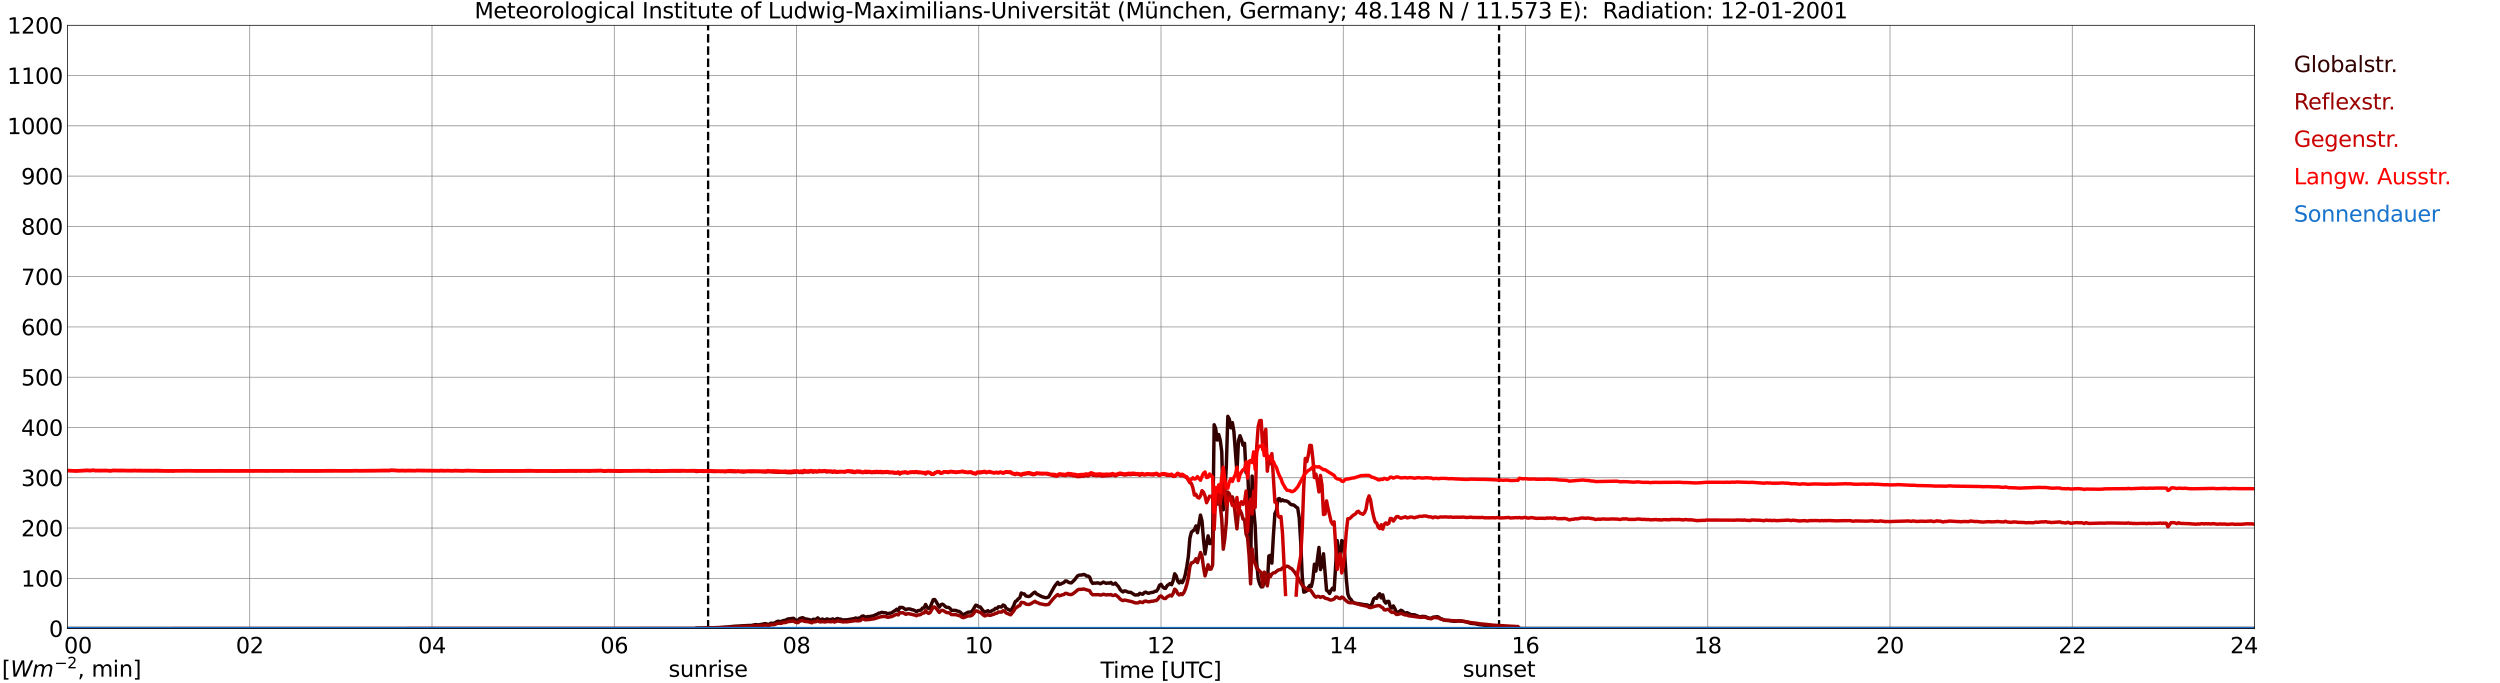 <?xml version="1.0" encoding="utf-8" standalone="no"?>
<!DOCTYPE svg PUBLIC "-//W3C//DTD SVG 1.1//EN"
  "http://www.w3.org/Graphics/SVG/1.1/DTD/svg11.dtd">
<svg xmlns:xlink="http://www.w3.org/1999/xlink" width="1085.4pt" height="296.64pt" viewBox="0 0 1085.4 296.64" xmlns="http://www.w3.org/2000/svg" version="1.1">
 <defs>
  <style type="text/css">*{stroke-linejoin: round; stroke-linecap: butt}</style>
 </defs>
 <g id="figure_1">
  <g id="patch_1">
   <path d="M 0 296.64 
L 1085.4 296.64 
L 1085.4 0 
L 0 0 
z
" style="fill: #ffffff"/>
  </g>
  <g id="axes_1">
   <g id="patch_2">
    <path d="M 29.306 272.909 
L 978.814 272.909 
L 978.814 10.976 
L 29.306 10.976 
z
" style="fill: #ffffff"/>
   </g>
   <g id="patch_3">
    <path d="M 978.814 272.909 
L 978.814 272.909 
L 978.814 10.976 
L 978.814 10.976 
z
" clip-path="url(#pac9a1b1765)" style="fill: #d3d3d3; opacity: 0.25; stroke: #d3d3d3; stroke-linejoin: miter"/>
   </g>
   <g id="matplotlib.axis_1">
    <g id="xtick_1">
     <g id="line2d_1">
      <path d="M 29.306 272.909 
L 29.306 10.976 
" clip-path="url(#pac9a1b1765)" style="fill: none; stroke: #808080; stroke-width: 0.3; stroke-linecap: square"/>
     </g>
     <g id="line2d_2"/>
     <g id="text_1">
      <!--    00 -->
      <g transform="translate(18.733 283.627) scale(0.095 -0.095)">
       <defs>
        <path id="DejaVuSans-20" transform="scale(0.016)"/>
        <path id="DejaVuSans-30" d="M 2034 4250 
Q 1547 4250 1301 3770 
Q 1056 3291 1056 2328 
Q 1056 1369 1301 889 
Q 1547 409 2034 409 
Q 2525 409 2770 889 
Q 3016 1369 3016 2328 
Q 3016 3291 2770 3770 
Q 2525 4250 2034 4250 
z
M 2034 4750 
Q 2819 4750 3233 4129 
Q 3647 3509 3647 2328 
Q 3647 1150 3233 529 
Q 2819 -91 2034 -91 
Q 1250 -91 836 529 
Q 422 1150 422 2328 
Q 422 3509 836 4129 
Q 1250 4750 2034 4750 
z
" transform="scale(0.016)"/>
       </defs>
       <use xlink:href="#DejaVuSans-20"/>
       <use xlink:href="#DejaVuSans-20" transform="translate(31.787 0)"/>
       <use xlink:href="#DejaVuSans-20" transform="translate(63.574 0)"/>
       <use xlink:href="#DejaVuSans-30" transform="translate(95.361 0)"/>
       <use xlink:href="#DejaVuSans-30" transform="translate(158.984 0)"/>
      </g>
     </g>
    </g>
    <g id="xtick_2">
     <g id="line2d_3">
      <path d="M 108.431 272.909 
L 108.431 10.976 
" clip-path="url(#pac9a1b1765)" style="fill: none; stroke: #808080; stroke-width: 0.3; stroke-linecap: square"/>
     </g>
     <g id="line2d_4"/>
     <g id="text_2">
      <!-- 02 -->
      <g transform="translate(102.387 283.627) scale(0.095 -0.095)">
       <defs>
        <path id="DejaVuSans-32" d="M 1228 531 
L 3431 531 
L 3431 0 
L 469 0 
L 469 531 
Q 828 903 1448 1529 
Q 2069 2156 2228 2338 
Q 2531 2678 2651 2914 
Q 2772 3150 2772 3378 
Q 2772 3750 2511 3984 
Q 2250 4219 1831 4219 
Q 1534 4219 1204 4116 
Q 875 4013 500 3803 
L 500 4441 
Q 881 4594 1212 4672 
Q 1544 4750 1819 4750 
Q 2544 4750 2975 4387 
Q 3406 4025 3406 3419 
Q 3406 3131 3298 2873 
Q 3191 2616 2906 2266 
Q 2828 2175 2409 1742 
Q 1991 1309 1228 531 
z
" transform="scale(0.016)"/>
       </defs>
       <use xlink:href="#DejaVuSans-30"/>
       <use xlink:href="#DejaVuSans-32" transform="translate(63.623 0)"/>
      </g>
     </g>
    </g>
    <g id="xtick_3">
     <g id="line2d_5">
      <path d="M 187.557 272.909 
L 187.557 10.976 
" clip-path="url(#pac9a1b1765)" style="fill: none; stroke: #808080; stroke-width: 0.3; stroke-linecap: square"/>
     </g>
     <g id="line2d_6"/>
     <g id="text_3">
      <!-- 04 -->
      <g transform="translate(181.513 283.627) scale(0.095 -0.095)">
       <defs>
        <path id="DejaVuSans-34" d="M 2419 4116 
L 825 1625 
L 2419 1625 
L 2419 4116 
z
M 2253 4666 
L 3047 4666 
L 3047 1625 
L 3713 1625 
L 3713 1100 
L 3047 1100 
L 3047 0 
L 2419 0 
L 2419 1100 
L 313 1100 
L 313 1709 
L 2253 4666 
z
" transform="scale(0.016)"/>
       </defs>
       <use xlink:href="#DejaVuSans-30"/>
       <use xlink:href="#DejaVuSans-34" transform="translate(63.623 0)"/>
      </g>
     </g>
    </g>
    <g id="xtick_4">
     <g id="line2d_7">
      <path d="M 266.683 272.909 
L 266.683 10.976 
" clip-path="url(#pac9a1b1765)" style="fill: none; stroke: #808080; stroke-width: 0.3; stroke-linecap: square"/>
     </g>
     <g id="line2d_8"/>
     <g id="text_4">
      <!-- 06 -->
      <g transform="translate(260.638 283.627) scale(0.095 -0.095)">
       <defs>
        <path id="DejaVuSans-36" d="M 2113 2584 
Q 1688 2584 1439 2293 
Q 1191 2003 1191 1497 
Q 1191 994 1439 701 
Q 1688 409 2113 409 
Q 2538 409 2786 701 
Q 3034 994 3034 1497 
Q 3034 2003 2786 2293 
Q 2538 2584 2113 2584 
z
M 3366 4563 
L 3366 3988 
Q 3128 4100 2886 4159 
Q 2644 4219 2406 4219 
Q 1781 4219 1451 3797 
Q 1122 3375 1075 2522 
Q 1259 2794 1537 2939 
Q 1816 3084 2150 3084 
Q 2853 3084 3261 2657 
Q 3669 2231 3669 1497 
Q 3669 778 3244 343 
Q 2819 -91 2113 -91 
Q 1303 -91 875 529 
Q 447 1150 447 2328 
Q 447 3434 972 4092 
Q 1497 4750 2381 4750 
Q 2619 4750 2861 4703 
Q 3103 4656 3366 4563 
z
" transform="scale(0.016)"/>
       </defs>
       <use xlink:href="#DejaVuSans-30"/>
       <use xlink:href="#DejaVuSans-36" transform="translate(63.623 0)"/>
      </g>
     </g>
    </g>
    <g id="xtick_5">
     <g id="line2d_9">
      <path d="M 345.808 272.909 
L 345.808 10.976 
" clip-path="url(#pac9a1b1765)" style="fill: none; stroke: #808080; stroke-width: 0.3; stroke-linecap: square"/>
     </g>
     <g id="line2d_10"/>
     <g id="text_5">
      <!-- 08 -->
      <g transform="translate(339.764 283.627) scale(0.095 -0.095)">
       <defs>
        <path id="DejaVuSans-38" d="M 2034 2216 
Q 1584 2216 1326 1975 
Q 1069 1734 1069 1313 
Q 1069 891 1326 650 
Q 1584 409 2034 409 
Q 2484 409 2743 651 
Q 3003 894 3003 1313 
Q 3003 1734 2745 1975 
Q 2488 2216 2034 2216 
z
M 1403 2484 
Q 997 2584 770 2862 
Q 544 3141 544 3541 
Q 544 4100 942 4425 
Q 1341 4750 2034 4750 
Q 2731 4750 3128 4425 
Q 3525 4100 3525 3541 
Q 3525 3141 3298 2862 
Q 3072 2584 2669 2484 
Q 3125 2378 3379 2068 
Q 3634 1759 3634 1313 
Q 3634 634 3220 271 
Q 2806 -91 2034 -91 
Q 1263 -91 848 271 
Q 434 634 434 1313 
Q 434 1759 690 2068 
Q 947 2378 1403 2484 
z
M 1172 3481 
Q 1172 3119 1398 2916 
Q 1625 2713 2034 2713 
Q 2441 2713 2670 2916 
Q 2900 3119 2900 3481 
Q 2900 3844 2670 4047 
Q 2441 4250 2034 4250 
Q 1625 4250 1398 4047 
Q 1172 3844 1172 3481 
z
" transform="scale(0.016)"/>
       </defs>
       <use xlink:href="#DejaVuSans-30"/>
       <use xlink:href="#DejaVuSans-38" transform="translate(63.623 0)"/>
      </g>
     </g>
    </g>
    <g id="xtick_6">
     <g id="line2d_11">
      <path d="M 424.934 272.909 
L 424.934 10.976 
" clip-path="url(#pac9a1b1765)" style="fill: none; stroke: #808080; stroke-width: 0.3; stroke-linecap: square"/>
     </g>
     <g id="line2d_12"/>
     <g id="text_6">
      <!-- 10 -->
      <g transform="translate(418.89 283.627) scale(0.095 -0.095)">
       <defs>
        <path id="DejaVuSans-31" d="M 794 531 
L 1825 531 
L 1825 4091 
L 703 3866 
L 703 4441 
L 1819 4666 
L 2450 4666 
L 2450 531 
L 3481 531 
L 3481 0 
L 794 0 
L 794 531 
z
" transform="scale(0.016)"/>
       </defs>
       <use xlink:href="#DejaVuSans-31"/>
       <use xlink:href="#DejaVuSans-30" transform="translate(63.623 0)"/>
      </g>
     </g>
    </g>
    <g id="xtick_7">
     <g id="line2d_13">
      <path d="M 504.06 272.909 
L 504.06 10.976 
" clip-path="url(#pac9a1b1765)" style="fill: none; stroke: #808080; stroke-width: 0.3; stroke-linecap: square"/>
     </g>
     <g id="line2d_14"/>
     <g id="text_7">
      <!-- 12 -->
      <g transform="translate(498.015 283.627) scale(0.095 -0.095)">
       <use xlink:href="#DejaVuSans-31"/>
       <use xlink:href="#DejaVuSans-32" transform="translate(63.623 0)"/>
      </g>
     </g>
    </g>
    <g id="xtick_8">
     <g id="line2d_15">
      <path d="M 583.185 272.909 
L 583.185 10.976 
" clip-path="url(#pac9a1b1765)" style="fill: none; stroke: #808080; stroke-width: 0.3; stroke-linecap: square"/>
     </g>
     <g id="line2d_16"/>
     <g id="text_8">
      <!-- 14 -->
      <g transform="translate(577.141 283.627) scale(0.095 -0.095)">
       <use xlink:href="#DejaVuSans-31"/>
       <use xlink:href="#DejaVuSans-34" transform="translate(63.623 0)"/>
      </g>
     </g>
    </g>
    <g id="xtick_9">
     <g id="line2d_17">
      <path d="M 662.311 272.909 
L 662.311 10.976 
" clip-path="url(#pac9a1b1765)" style="fill: none; stroke: #808080; stroke-width: 0.3; stroke-linecap: square"/>
     </g>
     <g id="line2d_18"/>
     <g id="text_9">
      <!-- 16 -->
      <g transform="translate(656.267 283.627) scale(0.095 -0.095)">
       <use xlink:href="#DejaVuSans-31"/>
       <use xlink:href="#DejaVuSans-36" transform="translate(63.623 0)"/>
      </g>
     </g>
    </g>
    <g id="xtick_10">
     <g id="line2d_19">
      <path d="M 741.437 272.909 
L 741.437 10.976 
" clip-path="url(#pac9a1b1765)" style="fill: none; stroke: #808080; stroke-width: 0.3; stroke-linecap: square"/>
     </g>
     <g id="line2d_20"/>
     <g id="text_10">
      <!-- 18 -->
      <g transform="translate(735.392 283.627) scale(0.095 -0.095)">
       <use xlink:href="#DejaVuSans-31"/>
       <use xlink:href="#DejaVuSans-38" transform="translate(63.623 0)"/>
      </g>
     </g>
    </g>
    <g id="xtick_11">
     <g id="line2d_21">
      <path d="M 820.562 272.909 
L 820.562 10.976 
" clip-path="url(#pac9a1b1765)" style="fill: none; stroke: #808080; stroke-width: 0.3; stroke-linecap: square"/>
     </g>
     <g id="line2d_22"/>
     <g id="text_11">
      <!-- 20 -->
      <g transform="translate(814.518 283.627) scale(0.095 -0.095)">
       <use xlink:href="#DejaVuSans-32"/>
       <use xlink:href="#DejaVuSans-30" transform="translate(63.623 0)"/>
      </g>
     </g>
    </g>
    <g id="xtick_12">
     <g id="line2d_23">
      <path d="M 899.688 272.909 
L 899.688 10.976 
" clip-path="url(#pac9a1b1765)" style="fill: none; stroke: #808080; stroke-width: 0.3; stroke-linecap: square"/>
     </g>
     <g id="line2d_24"/>
     <g id="text_12">
      <!-- 22 -->
      <g transform="translate(893.644 283.627) scale(0.095 -0.095)">
       <use xlink:href="#DejaVuSans-32"/>
       <use xlink:href="#DejaVuSans-32" transform="translate(63.623 0)"/>
      </g>
     </g>
    </g>
    <g id="xtick_13">
     <g id="line2d_25">
      <path d="M 978.814 272.909 
L 978.814 10.976 
" clip-path="url(#pac9a1b1765)" style="fill: none; stroke: #808080; stroke-width: 0.3; stroke-linecap: square"/>
     </g>
     <g id="line2d_26"/>
     <g id="text_13">
      <!-- 24    -->
      <g transform="translate(968.241 283.627) scale(0.095 -0.095)">
       <use xlink:href="#DejaVuSans-32"/>
       <use xlink:href="#DejaVuSans-34" transform="translate(63.623 0)"/>
       <use xlink:href="#DejaVuSans-20" transform="translate(127.246 0)"/>
       <use xlink:href="#DejaVuSans-20" transform="translate(159.033 0)"/>
       <use xlink:href="#DejaVuSans-20" transform="translate(190.82 0)"/>
      </g>
     </g>
    </g>
    <g id="text_14">
     <!-- Time [UTC] -->
     <g transform="translate(477.806 294.322) scale(0.095 -0.095)">
      <defs>
       <path id="DejaVuSans-54" d="M -19 4666 
L 3928 4666 
L 3928 4134 
L 2272 4134 
L 2272 0 
L 1638 0 
L 1638 4134 
L -19 4134 
L -19 4666 
z
" transform="scale(0.016)"/>
       <path id="DejaVuSans-69" d="M 603 3500 
L 1178 3500 
L 1178 0 
L 603 0 
L 603 3500 
z
M 603 4863 
L 1178 4863 
L 1178 4134 
L 603 4134 
L 603 4863 
z
" transform="scale(0.016)"/>
       <path id="DejaVuSans-6d" d="M 3328 2828 
Q 3544 3216 3844 3400 
Q 4144 3584 4550 3584 
Q 5097 3584 5394 3201 
Q 5691 2819 5691 2113 
L 5691 0 
L 5113 0 
L 5113 2094 
Q 5113 2597 4934 2840 
Q 4756 3084 4391 3084 
Q 3944 3084 3684 2787 
Q 3425 2491 3425 1978 
L 3425 0 
L 2847 0 
L 2847 2094 
Q 2847 2600 2669 2842 
Q 2491 3084 2119 3084 
Q 1678 3084 1418 2786 
Q 1159 2488 1159 1978 
L 1159 0 
L 581 0 
L 581 3500 
L 1159 3500 
L 1159 2956 
Q 1356 3278 1631 3431 
Q 1906 3584 2284 3584 
Q 2666 3584 2933 3390 
Q 3200 3197 3328 2828 
z
" transform="scale(0.016)"/>
       <path id="DejaVuSans-65" d="M 3597 1894 
L 3597 1613 
L 953 1613 
Q 991 1019 1311 708 
Q 1631 397 2203 397 
Q 2534 397 2845 478 
Q 3156 559 3463 722 
L 3463 178 
Q 3153 47 2828 -22 
Q 2503 -91 2169 -91 
Q 1331 -91 842 396 
Q 353 884 353 1716 
Q 353 2575 817 3079 
Q 1281 3584 2069 3584 
Q 2775 3584 3186 3129 
Q 3597 2675 3597 1894 
z
M 3022 2063 
Q 3016 2534 2758 2815 
Q 2500 3097 2075 3097 
Q 1594 3097 1305 2825 
Q 1016 2553 972 2059 
L 3022 2063 
z
" transform="scale(0.016)"/>
       <path id="DejaVuSans-5b" d="M 550 4863 
L 1875 4863 
L 1875 4416 
L 1125 4416 
L 1125 -397 
L 1875 -397 
L 1875 -844 
L 550 -844 
L 550 4863 
z
" transform="scale(0.016)"/>
       <path id="DejaVuSans-55" d="M 556 4666 
L 1191 4666 
L 1191 1831 
Q 1191 1081 1462 751 
Q 1734 422 2344 422 
Q 2950 422 3222 751 
Q 3494 1081 3494 1831 
L 3494 4666 
L 4128 4666 
L 4128 1753 
Q 4128 841 3676 375 
Q 3225 -91 2344 -91 
Q 1459 -91 1007 375 
Q 556 841 556 1753 
L 556 4666 
z
" transform="scale(0.016)"/>
       <path id="DejaVuSans-43" d="M 4122 4306 
L 4122 3641 
Q 3803 3938 3442 4084 
Q 3081 4231 2675 4231 
Q 1875 4231 1450 3742 
Q 1025 3253 1025 2328 
Q 1025 1406 1450 917 
Q 1875 428 2675 428 
Q 3081 428 3442 575 
Q 3803 722 4122 1019 
L 4122 359 
Q 3791 134 3420 21 
Q 3050 -91 2638 -91 
Q 1578 -91 968 557 
Q 359 1206 359 2328 
Q 359 3453 968 4101 
Q 1578 4750 2638 4750 
Q 3056 4750 3426 4639 
Q 3797 4528 4122 4306 
z
" transform="scale(0.016)"/>
       <path id="DejaVuSans-5d" d="M 1947 4863 
L 1947 -844 
L 622 -844 
L 622 -397 
L 1369 -397 
L 1369 4416 
L 622 4416 
L 622 4863 
L 1947 4863 
z
" transform="scale(0.016)"/>
      </defs>
      <use xlink:href="#DejaVuSans-54"/>
      <use xlink:href="#DejaVuSans-69" transform="translate(57.959 0)"/>
      <use xlink:href="#DejaVuSans-6d" transform="translate(85.742 0)"/>
      <use xlink:href="#DejaVuSans-65" transform="translate(183.154 0)"/>
      <use xlink:href="#DejaVuSans-20" transform="translate(244.678 0)"/>
      <use xlink:href="#DejaVuSans-5b" transform="translate(276.465 0)"/>
      <use xlink:href="#DejaVuSans-55" transform="translate(315.479 0)"/>
      <use xlink:href="#DejaVuSans-54" transform="translate(388.672 0)"/>
      <use xlink:href="#DejaVuSans-43" transform="translate(443.881 0)"/>
      <use xlink:href="#DejaVuSans-5d" transform="translate(513.705 0)"/>
     </g>
    </g>
   </g>
   <g id="matplotlib.axis_2">
    <g id="ytick_1">
     <g id="line2d_27">
      <path d="M 29.306 272.909 
L 978.814 272.909 
" clip-path="url(#pac9a1b1765)" style="fill: none; stroke: #808080; stroke-width: 0.3; stroke-linecap: square"/>
     </g>
     <g id="line2d_28"/>
     <g id="text_15">
      <!-- 0 -->
      <g transform="translate(21.261 276.518) scale(0.095 -0.095)">
       <use xlink:href="#DejaVuSans-30"/>
      </g>
     </g>
    </g>
    <g id="ytick_2">
     <g id="line2d_29">
      <path d="M 29.306 251.081 
L 978.814 251.081 
" clip-path="url(#pac9a1b1765)" style="fill: none; stroke: #808080; stroke-width: 0.3; stroke-linecap: square"/>
     </g>
     <g id="line2d_30"/>
     <g id="text_16">
      <!-- 100 -->
      <g transform="translate(9.173 254.69) scale(0.095 -0.095)">
       <use xlink:href="#DejaVuSans-31"/>
       <use xlink:href="#DejaVuSans-30" transform="translate(63.623 0)"/>
       <use xlink:href="#DejaVuSans-30" transform="translate(127.246 0)"/>
      </g>
     </g>
    </g>
    <g id="ytick_3">
     <g id="line2d_31">
      <path d="M 29.306 229.253 
L 978.814 229.253 
" clip-path="url(#pac9a1b1765)" style="fill: none; stroke: #808080; stroke-width: 0.3; stroke-linecap: square"/>
     </g>
     <g id="line2d_32"/>
     <g id="text_17">
      <!-- 200 -->
      <g transform="translate(9.173 232.863) scale(0.095 -0.095)">
       <use xlink:href="#DejaVuSans-32"/>
       <use xlink:href="#DejaVuSans-30" transform="translate(63.623 0)"/>
       <use xlink:href="#DejaVuSans-30" transform="translate(127.246 0)"/>
      </g>
     </g>
    </g>
    <g id="ytick_4">
     <g id="line2d_33">
      <path d="M 29.306 207.426 
L 978.814 207.426 
" clip-path="url(#pac9a1b1765)" style="fill: none; stroke: #808080; stroke-width: 0.3; stroke-linecap: square"/>
     </g>
     <g id="line2d_34"/>
     <g id="text_18">
      <!-- 300 -->
      <g transform="translate(9.173 211.035) scale(0.095 -0.095)">
       <defs>
        <path id="DejaVuSans-33" d="M 2597 2516 
Q 3050 2419 3304 2112 
Q 3559 1806 3559 1356 
Q 3559 666 3084 287 
Q 2609 -91 1734 -91 
Q 1441 -91 1130 -33 
Q 819 25 488 141 
L 488 750 
Q 750 597 1062 519 
Q 1375 441 1716 441 
Q 2309 441 2620 675 
Q 2931 909 2931 1356 
Q 2931 1769 2642 2001 
Q 2353 2234 1838 2234 
L 1294 2234 
L 1294 2753 
L 1863 2753 
Q 2328 2753 2575 2939 
Q 2822 3125 2822 3475 
Q 2822 3834 2567 4026 
Q 2313 4219 1838 4219 
Q 1578 4219 1281 4162 
Q 984 4106 628 3988 
L 628 4550 
Q 988 4650 1302 4700 
Q 1616 4750 1894 4750 
Q 2613 4750 3031 4423 
Q 3450 4097 3450 3541 
Q 3450 3153 3228 2886 
Q 3006 2619 2597 2516 
z
" transform="scale(0.016)"/>
       </defs>
       <use xlink:href="#DejaVuSans-33"/>
       <use xlink:href="#DejaVuSans-30" transform="translate(63.623 0)"/>
       <use xlink:href="#DejaVuSans-30" transform="translate(127.246 0)"/>
      </g>
     </g>
    </g>
    <g id="ytick_5">
     <g id="line2d_35">
      <path d="M 29.306 185.598 
L 978.814 185.598 
" clip-path="url(#pac9a1b1765)" style="fill: none; stroke: #808080; stroke-width: 0.3; stroke-linecap: square"/>
     </g>
     <g id="line2d_36"/>
     <g id="text_19">
      <!-- 400 -->
      <g transform="translate(9.173 189.207) scale(0.095 -0.095)">
       <use xlink:href="#DejaVuSans-34"/>
       <use xlink:href="#DejaVuSans-30" transform="translate(63.623 0)"/>
       <use xlink:href="#DejaVuSans-30" transform="translate(127.246 0)"/>
      </g>
     </g>
    </g>
    <g id="ytick_6">
     <g id="line2d_37">
      <path d="M 29.306 163.77 
L 978.814 163.77 
" clip-path="url(#pac9a1b1765)" style="fill: none; stroke: #808080; stroke-width: 0.3; stroke-linecap: square"/>
     </g>
     <g id="line2d_38"/>
     <g id="text_20">
      <!-- 500 -->
      <g transform="translate(9.173 167.379) scale(0.095 -0.095)">
       <defs>
        <path id="DejaVuSans-35" d="M 691 4666 
L 3169 4666 
L 3169 4134 
L 1269 4134 
L 1269 2991 
Q 1406 3038 1543 3061 
Q 1681 3084 1819 3084 
Q 2600 3084 3056 2656 
Q 3513 2228 3513 1497 
Q 3513 744 3044 326 
Q 2575 -91 1722 -91 
Q 1428 -91 1123 -41 
Q 819 9 494 109 
L 494 744 
Q 775 591 1075 516 
Q 1375 441 1709 441 
Q 2250 441 2565 725 
Q 2881 1009 2881 1497 
Q 2881 1984 2565 2268 
Q 2250 2553 1709 2553 
Q 1456 2553 1204 2497 
Q 953 2441 691 2322 
L 691 4666 
z
" transform="scale(0.016)"/>
       </defs>
       <use xlink:href="#DejaVuSans-35"/>
       <use xlink:href="#DejaVuSans-30" transform="translate(63.623 0)"/>
       <use xlink:href="#DejaVuSans-30" transform="translate(127.246 0)"/>
      </g>
     </g>
    </g>
    <g id="ytick_7">
     <g id="line2d_39">
      <path d="M 29.306 141.942 
L 978.814 141.942 
" clip-path="url(#pac9a1b1765)" style="fill: none; stroke: #808080; stroke-width: 0.3; stroke-linecap: square"/>
     </g>
     <g id="line2d_40"/>
     <g id="text_21">
      <!-- 600 -->
      <g transform="translate(9.173 145.551) scale(0.095 -0.095)">
       <use xlink:href="#DejaVuSans-36"/>
       <use xlink:href="#DejaVuSans-30" transform="translate(63.623 0)"/>
       <use xlink:href="#DejaVuSans-30" transform="translate(127.246 0)"/>
      </g>
     </g>
    </g>
    <g id="ytick_8">
     <g id="line2d_41">
      <path d="M 29.306 120.114 
L 978.814 120.114 
" clip-path="url(#pac9a1b1765)" style="fill: none; stroke: #808080; stroke-width: 0.3; stroke-linecap: square"/>
     </g>
     <g id="line2d_42"/>
     <g id="text_22">
      <!-- 700 -->
      <g transform="translate(9.173 123.724) scale(0.095 -0.095)">
       <defs>
        <path id="DejaVuSans-37" d="M 525 4666 
L 3525 4666 
L 3525 4397 
L 1831 0 
L 1172 0 
L 2766 4134 
L 525 4134 
L 525 4666 
z
" transform="scale(0.016)"/>
       </defs>
       <use xlink:href="#DejaVuSans-37"/>
       <use xlink:href="#DejaVuSans-30" transform="translate(63.623 0)"/>
       <use xlink:href="#DejaVuSans-30" transform="translate(127.246 0)"/>
      </g>
     </g>
    </g>
    <g id="ytick_9">
     <g id="line2d_43">
      <path d="M 29.306 98.287 
L 978.814 98.287 
" clip-path="url(#pac9a1b1765)" style="fill: none; stroke: #808080; stroke-width: 0.3; stroke-linecap: square"/>
     </g>
     <g id="line2d_44"/>
     <g id="text_23">
      <!-- 800 -->
      <g transform="translate(9.173 101.896) scale(0.095 -0.095)">
       <use xlink:href="#DejaVuSans-38"/>
       <use xlink:href="#DejaVuSans-30" transform="translate(63.623 0)"/>
       <use xlink:href="#DejaVuSans-30" transform="translate(127.246 0)"/>
      </g>
     </g>
    </g>
    <g id="ytick_10">
     <g id="line2d_45">
      <path d="M 29.306 76.459 
L 978.814 76.459 
" clip-path="url(#pac9a1b1765)" style="fill: none; stroke: #808080; stroke-width: 0.3; stroke-linecap: square"/>
     </g>
     <g id="line2d_46"/>
     <g id="text_24">
      <!-- 900 -->
      <g transform="translate(9.173 80.068) scale(0.095 -0.095)">
       <defs>
        <path id="DejaVuSans-39" d="M 703 97 
L 703 672 
Q 941 559 1184 500 
Q 1428 441 1663 441 
Q 2288 441 2617 861 
Q 2947 1281 2994 2138 
Q 2813 1869 2534 1725 
Q 2256 1581 1919 1581 
Q 1219 1581 811 2004 
Q 403 2428 403 3163 
Q 403 3881 828 4315 
Q 1253 4750 1959 4750 
Q 2769 4750 3195 4129 
Q 3622 3509 3622 2328 
Q 3622 1225 3098 567 
Q 2575 -91 1691 -91 
Q 1453 -91 1209 -44 
Q 966 3 703 97 
z
M 1959 2075 
Q 2384 2075 2632 2365 
Q 2881 2656 2881 3163 
Q 2881 3666 2632 3958 
Q 2384 4250 1959 4250 
Q 1534 4250 1286 3958 
Q 1038 3666 1038 3163 
Q 1038 2656 1286 2365 
Q 1534 2075 1959 2075 
z
" transform="scale(0.016)"/>
       </defs>
       <use xlink:href="#DejaVuSans-39"/>
       <use xlink:href="#DejaVuSans-30" transform="translate(63.623 0)"/>
       <use xlink:href="#DejaVuSans-30" transform="translate(127.246 0)"/>
      </g>
     </g>
    </g>
    <g id="ytick_11">
     <g id="line2d_47">
      <path d="M 29.306 54.631 
L 978.814 54.631 
" clip-path="url(#pac9a1b1765)" style="fill: none; stroke: #808080; stroke-width: 0.3; stroke-linecap: square"/>
     </g>
     <g id="line2d_48"/>
     <g id="text_25">
      <!-- 1000 -->
      <g transform="translate(3.128 58.24) scale(0.095 -0.095)">
       <use xlink:href="#DejaVuSans-31"/>
       <use xlink:href="#DejaVuSans-30" transform="translate(63.623 0)"/>
       <use xlink:href="#DejaVuSans-30" transform="translate(127.246 0)"/>
       <use xlink:href="#DejaVuSans-30" transform="translate(190.869 0)"/>
      </g>
     </g>
    </g>
    <g id="ytick_12">
     <g id="line2d_49">
      <path d="M 29.306 32.803 
L 978.814 32.803 
" clip-path="url(#pac9a1b1765)" style="fill: none; stroke: #808080; stroke-width: 0.3; stroke-linecap: square"/>
     </g>
     <g id="line2d_50"/>
     <g id="text_26">
      <!-- 1100 -->
      <g transform="translate(3.128 36.413) scale(0.095 -0.095)">
       <use xlink:href="#DejaVuSans-31"/>
       <use xlink:href="#DejaVuSans-31" transform="translate(63.623 0)"/>
       <use xlink:href="#DejaVuSans-30" transform="translate(127.246 0)"/>
       <use xlink:href="#DejaVuSans-30" transform="translate(190.869 0)"/>
      </g>
     </g>
    </g>
    <g id="ytick_13">
     <g id="line2d_51">
      <path d="M 29.306 10.976 
L 978.814 10.976 
" clip-path="url(#pac9a1b1765)" style="fill: none; stroke: #808080; stroke-width: 0.3; stroke-linecap: square"/>
     </g>
     <g id="line2d_52"/>
     <g id="text_27">
      <!-- 1200 -->
      <g transform="translate(3.128 14.585) scale(0.095 -0.095)">
       <use xlink:href="#DejaVuSans-31"/>
       <use xlink:href="#DejaVuSans-32" transform="translate(63.623 0)"/>
       <use xlink:href="#DejaVuSans-30" transform="translate(127.246 0)"/>
       <use xlink:href="#DejaVuSans-30" transform="translate(190.869 0)"/>
      </g>
     </g>
    </g>
   </g>
   <g id="line2d_53">
    <path d="M 307.432 272.909 
L 307.432 10.976 
" clip-path="url(#pac9a1b1765)" style="fill: none; stroke-dasharray: 3.7,1.6; stroke-dashoffset: 0; stroke: #000000"/>
   </g>
   <g id="line2d_54">
    <path d="M 650.838 272.909 
L 650.838 10.976 
" clip-path="url(#pac9a1b1765)" style="fill: none; stroke-dasharray: 3.7,1.6; stroke-dashoffset: 0; stroke: #000000"/>
   </g>
   <g id="line2d_55">
    <path d="M 29.306 272.909 
L 301.63 272.909 
L 302.289 272.686 
L 308.224 272.594 
L 311.521 272.459 
L 313.499 272.413 
L 314.818 272.276 
L 316.136 272.184 
L 318.774 271.909 
L 325.368 271.542 
L 326.027 271.588 
L 328.005 271.178 
L 329.324 271.313 
L 331.302 270.949 
L 331.961 270.765 
L 332.621 270.811 
L 333.28 271.086 
L 333.94 271.086 
L 334.599 270.582 
L 335.918 270.628 
L 336.577 270.353 
L 337.236 269.897 
L 337.896 269.713 
L 339.215 269.897 
L 339.874 269.484 
L 341.193 269.255 
L 341.852 268.796 
L 344.49 268.432 
L 345.149 268.98 
L 345.808 269.301 
L 346.468 269.392 
L 347.127 268.569 
L 348.446 268.157 
L 349.765 268.796 
L 350.424 268.796 
L 351.743 269.117 
L 352.402 269.484 
L 353.062 268.842 
L 353.721 268.98 
L 354.38 268.796 
L 355.04 268.249 
L 355.699 268.888 
L 356.359 269.163 
L 357.018 268.751 
L 357.677 269.026 
L 358.337 269.117 
L 358.996 268.705 
L 360.315 269.071 
L 361.634 268.705 
L 362.293 269.209 
L 362.952 268.796 
L 363.612 268.524 
L 364.271 268.751 
L 364.93 268.796 
L 365.59 269.071 
L 366.249 269.209 
L 366.909 269.071 
L 367.568 269.117 
L 370.865 268.569 
L 371.524 268.294 
L 372.184 268.569 
L 372.843 268.34 
L 373.502 268.249 
L 374.162 267.561 
L 374.821 267.423 
L 375.481 267.836 
L 376.14 267.836 
L 376.799 267.699 
L 377.459 267.699 
L 379.437 267.288 
L 380.096 266.921 
L 380.756 266.692 
L 381.415 266.234 
L 382.074 266.142 
L 382.734 265.869 
L 384.712 266.096 
L 385.371 266.509 
L 386.031 266.28 
L 386.69 266.188 
L 387.349 265.915 
L 388.009 265.411 
L 388.668 265.09 
L 389.328 264.496 
L 389.987 265.09 
L 390.646 263.717 
L 391.965 263.763 
L 393.284 264.726 
L 393.943 264.405 
L 394.603 264.359 
L 395.262 264.451 
L 395.921 264.726 
L 396.581 264.815 
L 397.24 265.136 
L 397.899 265.594 
L 398.559 265.09 
L 399.218 265.044 
L 399.878 264.815 
L 400.537 263.992 
L 401.196 263.9 
L 401.856 262.436 
L 402.515 263.671 
L 403.175 264.221 
L 403.834 263.671 
L 405.153 260.377 
L 405.812 260.286 
L 406.471 261.246 
L 407.79 263.625 
L 408.45 262.619 
L 409.109 262.298 
L 409.768 262.665 
L 410.428 263.353 
L 411.087 263.717 
L 411.746 263.671 
L 412.406 264.084 
L 413.065 264.953 
L 415.043 265.044 
L 415.703 265.319 
L 416.362 265.457 
L 417.022 265.869 
L 417.681 266.646 
L 418.34 266.83 
L 420.318 265.778 
L 421.637 265.686 
L 422.297 264.998 
L 423.615 262.757 
L 424.275 262.894 
L 424.934 263.488 
L 425.593 263.534 
L 426.912 265.273 
L 427.572 265.778 
L 428.89 265.136 
L 429.55 265.594 
L 430.209 265.457 
L 430.869 264.998 
L 431.528 264.769 
L 432.187 264.13 
L 432.847 264.221 
L 433.506 263.444 
L 434.825 263.534 
L 435.484 262.665 
L 436.144 262.94 
L 436.803 264.084 
L 438.781 265.136 
L 439.44 264.176 
L 440.1 262.986 
L 440.759 261.246 
L 441.419 260.79 
L 442.078 260.011 
L 442.737 259.555 
L 443.397 257.448 
L 444.056 257.815 
L 444.716 257.861 
L 445.375 258.729 
L 446.694 259.005 
L 447.353 258.684 
L 448.672 257.448 
L 449.331 257.081 
L 449.991 257.815 
L 451.969 258.867 
L 452.628 259.142 
L 453.947 259.509 
L 454.606 259.417 
L 455.266 259.188 
L 457.903 254.475 
L 459.222 252.827 
L 459.881 253.742 
L 460.541 253.558 
L 461.2 253.194 
L 461.859 252.965 
L 462.519 252.231 
L 463.178 252.277 
L 463.838 252.781 
L 464.497 253.011 
L 465.156 253.056 
L 466.475 251.821 
L 467.794 250.081 
L 468.453 249.715 
L 469.772 249.623 
L 470.431 249.394 
L 471.091 249.577 
L 471.75 250.127 
L 472.409 250.081 
L 473.069 250.54 
L 473.728 252.323 
L 474.388 253.283 
L 475.047 253.148 
L 475.706 253.194 
L 476.366 253.056 
L 477.025 253.148 
L 477.685 253.421 
L 478.344 253.148 
L 479.003 252.736 
L 480.322 253.283 
L 480.981 253.102 
L 481.641 253.194 
L 482.3 252.873 
L 482.96 253.558 
L 483.619 253.604 
L 484.278 253.148 
L 484.938 254.017 
L 485.597 254.656 
L 486.256 255.846 
L 486.916 256.579 
L 487.575 256.992 
L 488.235 256.534 
L 488.894 256.671 
L 489.553 256.992 
L 490.213 257.173 
L 490.872 257.127 
L 492.191 257.998 
L 492.85 258.363 
L 493.51 258.273 
L 494.169 258.319 
L 494.828 257.586 
L 495.488 257.861 
L 496.147 257.998 
L 496.807 257.265 
L 497.466 257.081 
L 498.125 257.448 
L 498.785 257.586 
L 499.444 257.311 
L 500.763 257.127 
L 501.422 256.717 
L 502.082 256.671 
L 502.741 255.757 
L 503.4 254.109 
L 504.06 253.696 
L 504.719 254.702 
L 505.379 255.344 
L 506.038 255.436 
L 506.697 254.292 
L 508.016 253.329 
L 508.675 253.879 
L 509.335 252.14 
L 509.994 249.121 
L 510.654 249.99 
L 511.313 252.277 
L 511.972 253.102 
L 512.632 252.231 
L 513.291 252.965 
L 513.95 251.683 
L 514.61 249.485 
L 515.269 245.962 
L 515.929 241.617 
L 516.588 233.745 
L 517.247 231.045 
L 518.566 229.947 
L 519.226 228.345 
L 519.885 231.275 
L 521.204 223.633 
L 521.863 226.195 
L 522.522 234.477 
L 523.182 240.516 
L 523.841 236.17 
L 524.501 232.647 
L 525.16 235.987 
L 525.819 235.941 
L 526.479 233.333 
L 527.138 184.415 
L 527.797 186.063 
L 528.457 191.05 
L 529.116 188.671 
L 529.776 191.096 
L 530.435 196.13 
L 531.094 221.343 
L 531.754 214.572 
L 532.413 202.582 
L 533.073 180.754 
L 533.732 181.99 
L 534.391 185.742 
L 535.051 183.5 
L 535.71 187.39 
L 537.029 205.099 
L 537.688 191.417 
L 538.348 189.173 
L 539.007 190.867 
L 539.666 193.292 
L 540.326 192.469 
L 540.985 205.236 
L 541.644 203.086 
L 542.304 219.514 
L 542.963 246.146 
L 543.623 206.701 
L 544.282 220.933 
L 544.941 228.345 
L 545.601 244.314 
L 546.26 251.271 
L 546.919 253.558 
L 547.579 254.794 
L 548.238 254.748 
L 548.898 251.683 
L 549.557 252.048 
L 550.216 253.925 
L 550.876 241.433 
L 551.535 241.112 
L 552.195 244.498 
L 552.854 232.556 
L 553.513 222.945 
L 554.173 221.572 
L 554.832 216.676 
L 555.491 216.447 
L 556.151 217.499 
L 556.81 216.997 
L 557.47 217.453 
L 558.129 217.407 
L 558.788 217.637 
L 559.448 218.003 
L 560.107 218.734 
L 560.766 219.193 
L 561.426 219.147 
L 562.085 219.56 
L 562.745 220.153 
L 563.404 220.566 
L 564.063 224.822 
L 564.723 235.391 
L 565.382 250.265 
L 566.042 257.081 
L 566.701 256.9 
L 567.36 256.488 
L 568.02 255.023 
L 568.679 254.154 
L 569.338 254.656 
L 569.998 251.638 
L 570.657 244.956 
L 571.317 247.931 
L 572.635 237.681 
L 573.295 247.29 
L 573.954 245.55 
L 574.613 240.425 
L 575.932 256.259 
L 576.592 256.717 
L 577.251 257.677 
L 577.91 256.213 
L 578.57 255.344 
L 579.229 256.167 
L 580.548 234.706 
L 581.207 240.379 
L 581.867 242.577 
L 582.526 234.706 
L 583.185 235.164 
L 583.845 241.066 
L 584.504 251.363 
L 585.164 257.861 
L 585.823 259.6 
L 586.482 260.194 
L 587.142 261.2 
L 587.801 261.659 
L 588.46 261.934 
L 589.779 262.071 
L 592.417 262.528 
L 593.736 262.665 
L 594.395 263.032 
L 595.054 263.169 
L 595.714 262.025 
L 596.373 260.057 
L 597.032 259.555 
L 597.692 259.782 
L 598.351 258.454 
L 599.011 257.769 
L 599.67 259.6 
L 600.329 258.273 
L 600.989 260.971 
L 601.648 261.842 
L 602.307 261.109 
L 602.967 261.109 
L 603.626 263.488 
L 604.286 263.992 
L 604.945 263.078 
L 605.604 264.267 
L 606.264 265.869 
L 606.923 265.915 
L 608.242 264.953 
L 608.901 265.273 
L 609.561 265.915 
L 610.22 266.28 
L 610.879 265.961 
L 612.198 266.692 
L 612.858 266.876 
L 614.176 266.921 
L 615.495 267.469 
L 616.154 267.699 
L 616.814 267.79 
L 617.473 267.607 
L 618.792 267.699 
L 620.111 268.294 
L 621.429 268.478 
L 622.089 267.974 
L 624.067 267.744 
L 624.726 268.019 
L 625.386 268.615 
L 626.045 268.751 
L 626.705 269.117 
L 627.364 269.301 
L 629.342 269.392 
L 630.001 269.622 
L 630.661 269.622 
L 631.32 269.759 
L 632.639 269.667 
L 633.298 269.53 
L 635.276 269.759 
L 636.595 269.986 
L 638.573 270.628 
L 640.552 270.811 
L 641.87 271.132 
L 651.761 272.367 
L 660.992 272.909 
L 978.154 272.909 
L 978.154 272.909 
" clip-path="url(#pac9a1b1765)" style="fill: none; stroke: #330000; stroke-width: 1.5; stroke-linecap: square"/>
   </g>
   <g id="line2d_56">
    <path d="M 29.306 272.909 
L 302.949 272.83 
L 304.267 272.736 
L 305.586 272.784 
L 306.246 272.645 
L 311.521 272.551 
L 314.158 272.411 
L 315.477 272.459 
L 316.796 272.365 
L 324.049 271.9 
L 326.027 271.992 
L 327.346 271.667 
L 328.665 271.667 
L 329.983 271.667 
L 331.302 271.481 
L 332.621 271.387 
L 333.28 271.573 
L 333.94 271.573 
L 334.599 271.248 
L 335.918 271.248 
L 336.577 271.062 
L 337.236 270.737 
L 337.896 270.597 
L 339.215 270.643 
L 339.874 270.318 
L 341.193 270.27 
L 341.852 269.899 
L 344.49 269.665 
L 345.149 270.038 
L 345.808 270.27 
L 346.468 270.318 
L 347.127 269.713 
L 348.446 269.386 
L 349.105 269.713 
L 349.765 269.851 
L 350.424 269.851 
L 351.743 270.13 
L 352.402 270.41 
L 353.062 269.945 
L 353.721 269.99 
L 354.38 269.851 
L 355.04 269.48 
L 355.699 269.899 
L 356.359 270.038 
L 357.018 269.805 
L 357.677 269.99 
L 358.337 270.038 
L 358.996 269.805 
L 360.974 269.945 
L 361.634 269.713 
L 362.293 270.084 
L 363.612 269.574 
L 366.249 270.038 
L 366.909 269.899 
L 367.568 269.99 
L 371.524 269.434 
L 372.184 269.574 
L 373.502 269.434 
L 374.162 268.827 
L 374.821 268.687 
L 375.481 269.061 
L 376.14 269.106 
L 376.799 268.967 
L 377.459 268.967 
L 378.777 268.735 
L 379.437 268.687 
L 382.074 267.851 
L 383.393 267.664 
L 384.712 267.712 
L 385.371 268.037 
L 387.349 267.618 
L 389.328 266.64 
L 389.987 266.967 
L 390.646 266.035 
L 391.306 266.081 
L 391.965 265.989 
L 393.284 266.734 
L 393.943 266.454 
L 394.603 266.454 
L 397.24 267.059 
L 397.899 267.338 
L 398.559 266.967 
L 399.218 266.967 
L 399.878 266.688 
L 400.537 266.175 
L 401.196 266.129 
L 401.856 265.105 
L 402.515 265.941 
L 403.175 266.315 
L 403.834 265.941 
L 405.153 263.569 
L 405.812 263.569 
L 406.471 264.173 
L 407.79 265.896 
L 408.45 265.197 
L 409.109 264.966 
L 409.768 265.197 
L 410.428 265.662 
L 411.087 265.989 
L 411.746 265.989 
L 412.406 266.221 
L 413.065 266.828 
L 415.043 266.873 
L 417.022 267.478 
L 417.681 268.037 
L 418.34 268.177 
L 420.318 267.384 
L 420.978 267.432 
L 421.637 267.338 
L 422.297 266.873 
L 423.615 265.197 
L 424.275 265.291 
L 424.934 265.71 
L 425.593 265.802 
L 426.912 267.013 
L 427.572 267.432 
L 428.89 266.873 
L 429.55 267.199 
L 430.209 267.105 
L 430.869 266.828 
L 431.528 266.688 
L 432.187 266.269 
L 432.847 266.221 
L 433.506 265.71 
L 434.825 265.756 
L 435.484 265.151 
L 436.144 265.337 
L 436.803 266.129 
L 438.781 266.919 
L 440.1 265.291 
L 440.759 264.127 
L 441.419 263.708 
L 442.078 263.15 
L 442.737 262.918 
L 443.397 261.521 
L 444.716 261.707 
L 445.375 262.266 
L 446.694 262.451 
L 447.353 262.22 
L 449.331 261.056 
L 449.991 261.521 
L 450.65 261.707 
L 451.309 262.08 
L 453.947 262.591 
L 455.266 262.405 
L 457.244 259.985 
L 458.563 258.636 
L 459.222 258.123 
L 459.881 258.681 
L 460.541 258.542 
L 461.2 258.262 
L 461.859 258.123 
L 462.519 257.612 
L 463.178 257.658 
L 463.838 257.983 
L 464.497 258.123 
L 465.156 258.123 
L 465.816 257.797 
L 467.134 256.774 
L 467.794 256.169 
L 468.453 255.89 
L 469.772 255.844 
L 470.431 255.704 
L 473.069 256.448 
L 473.728 257.612 
L 474.388 258.217 
L 476.366 258.171 
L 477.025 258.171 
L 477.685 258.356 
L 478.344 258.262 
L 479.003 257.983 
L 480.322 258.31 
L 480.981 258.171 
L 481.641 258.262 
L 482.3 258.123 
L 482.96 258.496 
L 483.619 258.496 
L 484.278 258.217 
L 485.597 259.24 
L 486.256 260.033 
L 486.916 260.498 
L 487.575 260.777 
L 488.235 260.498 
L 491.532 261.242 
L 492.85 261.753 
L 494.169 261.753 
L 494.828 261.288 
L 496.147 261.613 
L 496.807 261.056 
L 497.466 260.962 
L 498.125 261.196 
L 498.785 261.288 
L 500.103 261.008 
L 500.763 261.008 
L 501.422 260.729 
L 502.082 260.729 
L 502.741 260.078 
L 503.4 259.007 
L 504.06 258.729 
L 504.719 259.38 
L 505.379 259.845 
L 506.038 259.845 
L 506.697 259.146 
L 508.016 258.402 
L 508.675 258.775 
L 509.335 257.658 
L 509.994 255.796 
L 510.654 256.309 
L 511.313 257.752 
L 511.972 258.31 
L 512.632 257.752 
L 513.291 258.171 
L 513.95 257.333 
L 514.61 255.89 
L 515.269 253.748 
L 515.929 250.817 
L 516.588 246.024 
L 517.247 244.393 
L 517.907 244.207 
L 518.566 243.743 
L 519.226 242.579 
L 519.885 244.253 
L 521.204 239.879 
L 521.863 241.462 
L 522.522 246.349 
L 523.182 250.025 
L 524.501 245.185 
L 525.16 247.139 
L 525.819 247.047 
L 526.479 245.277 
L 527.138 214.886 
L 527.797 216.377 
L 528.457 218.889 
L 529.116 217.772 
L 529.776 219.4 
L 530.435 225.359 
L 531.094 238.436 
L 531.754 234.016 
L 532.413 226.802 
L 533.073 213.631 
L 533.732 214.375 
L 534.391 216.654 
L 535.051 215.724 
L 535.71 218.331 
L 537.029 229.594 
L 537.688 222.054 
L 538.348 221.496 
L 539.007 222.845 
L 539.666 225.359 
L 540.326 225.499 
L 540.985 231.827 
L 541.644 233.549 
L 542.304 241.228 
L 542.963 253.469 
L 543.623 238.297 
L 544.282 243.323 
L 544.941 244.533 
L 545.601 246.628 
L 546.919 247.977 
L 547.579 248.676 
L 548.238 254.493 
L 548.898 248.396 
L 549.557 249.466 
L 550.216 254.353 
L 550.876 249.326 
L 551.535 250.352 
L 552.195 249.189 
L 552.854 248.721 
L 553.513 248.63 
L 554.832 247.558 
L 555.491 247.327 
L 556.151 247.279 
L 556.81 246.534 
L 557.47 246.443 
L 558.788 245.79 
L 559.448 246.024 
L 560.107 246.58 
L 560.766 246.86 
L 562.085 248.442 
L 563.404 250.492 
L 564.063 251.935 
L 565.382 254.122 
L 566.701 255.377 
L 567.36 255.704 
L 568.02 256.261 
L 568.679 255.984 
L 569.338 256.68 
L 570.657 258.729 
L 571.317 259.286 
L 571.976 258.915 
L 572.635 258.961 
L 573.295 259.38 
L 573.954 259.055 
L 574.613 259.101 
L 575.273 259.705 
L 576.592 260.033 
L 577.251 260.404 
L 577.91 260.543 
L 579.229 260.078 
L 579.889 259.194 
L 580.548 259.24 
L 581.207 259.705 
L 581.867 259.893 
L 582.526 259.24 
L 583.185 259.474 
L 583.845 260.31 
L 585.164 261.382 
L 585.823 261.661 
L 587.801 261.707 
L 588.46 261.986 
L 589.779 262.266 
L 590.439 262.545 
L 593.736 263.243 
L 594.395 263.708 
L 595.054 263.802 
L 597.032 263.195 
L 598.351 262.918 
L 599.011 262.964 
L 599.67 263.523 
L 600.329 263.848 
L 600.989 264.778 
L 601.648 264.826 
L 602.307 264.547 
L 602.967 264.592 
L 603.626 265.431 
L 604.286 265.896 
L 604.945 265.71 
L 605.604 266.175 
L 606.264 266.78 
L 606.923 266.734 
L 608.242 266.315 
L 608.901 266.5 
L 609.561 266.828 
L 610.22 267.013 
L 610.879 267.013 
L 611.539 267.338 
L 616.814 268.037 
L 617.473 267.943 
L 618.792 267.991 
L 620.111 268.456 
L 621.429 268.641 
L 622.089 268.27 
L 622.748 268.083 
L 624.726 268.316 
L 625.386 268.735 
L 626.705 269.106 
L 627.364 269.294 
L 632.639 269.574 
L 634.617 269.619 
L 637.914 270.178 
L 639.233 270.41 
L 641.211 270.597 
L 642.53 270.829 
L 645.827 271.154 
L 648.464 271.433 
L 656.377 271.9 
L 657.695 271.946 
L 658.355 272.04 
L 659.014 271.992 
L 659.674 272.909 
L 978.154 272.909 
L 978.154 272.909 
" clip-path="url(#pac9a1b1765)" style="fill: none; stroke: #990000; stroke-width: 1.5; stroke-linecap: square"/>
   </g>
   <g id="line2d_57">
    <path d="M 29.306 204.324 
L 30.625 204.37 
L 31.943 204.361 
L 32.603 204.494 
L 33.921 204.42 
L 35.9 204.339 
L 37.878 204.267 
L 39.197 204.343 
L 40.515 204.212 
L 41.175 204.328 
L 46.45 204.289 
L 47.768 204.435 
L 49.087 204.295 
L 74.803 204.463 
L 75.462 204.496 
L 76.122 204.361 
L 92.606 204.381 
L 95.903 204.333 
L 97.881 204.413 
L 102.497 204.385 
L 103.156 204.446 
L 104.475 204.383 
L 105.794 204.381 
L 109.091 204.381 
L 109.75 204.444 
L 111.069 204.361 
L 113.707 204.391 
L 116.344 204.461 
L 117.003 204.37 
L 118.982 204.442 
L 119.641 204.376 
L 120.3 204.444 
L 121.619 204.405 
L 122.938 204.453 
L 123.597 204.354 
L 126.235 204.411 
L 126.894 204.315 
L 127.553 204.446 
L 169.094 204.315 
L 169.754 204.173 
L 170.413 204.252 
L 171.073 204.204 
L 173.051 204.365 
L 175.029 204.274 
L 175.688 204.354 
L 177.007 204.304 
L 180.304 204.361 
L 180.963 204.25 
L 190.854 204.378 
L 191.513 204.282 
L 192.832 204.385 
L 194.151 204.302 
L 196.788 204.396 
L 197.448 204.274 
L 200.085 204.387 
L 200.745 204.45 
L 202.723 204.276 
L 204.701 204.361 
L 206.679 204.341 
L 209.976 204.536 
L 216.57 204.453 
L 217.889 204.503 
L 219.207 204.431 
L 221.845 204.49 
L 231.736 204.444 
L 233.714 204.516 
L 237.011 204.481 
L 240.967 204.592 
L 242.286 204.509 
L 248.88 204.492 
L 250.198 204.553 
L 250.858 204.411 
L 252.176 204.518 
L 252.836 204.42 
L 256.133 204.549 
L 256.792 204.437 
L 260.089 204.415 
L 260.748 204.354 
L 262.067 204.553 
L 262.726 204.597 
L 264.045 204.424 
L 264.705 204.52 
L 266.683 204.518 
L 268.002 204.566 
L 269.98 204.588 
L 270.639 204.457 
L 281.849 204.435 
L 282.508 204.634 
L 292.399 204.477 
L 295.036 204.538 
L 296.355 204.442 
L 301.63 204.485 
L 302.289 204.715 
L 304.267 204.542 
L 305.586 204.686 
L 306.905 204.57 
L 307.564 204.723 
L 308.224 204.627 
L 310.202 204.732 
L 312.18 204.656 
L 312.839 204.736 
L 313.499 204.682 
L 314.818 204.808 
L 316.136 204.664 
L 319.433 204.793 
L 320.752 204.664 
L 321.411 204.854 
L 322.071 204.815 
L 322.73 204.955 
L 324.708 204.682 
L 325.368 204.784 
L 329.324 204.739 
L 331.961 204.909 
L 332.621 204.963 
L 333.28 204.752 
L 335.258 204.931 
L 336.577 204.992 
L 337.896 205.083 
L 339.215 205.011 
L 341.193 205.057 
L 341.852 205.23 
L 342.512 205.164 
L 343.171 205.247 
L 346.468 204.907 
L 347.127 205.175 
L 347.787 205.024 
L 348.446 205.201 
L 349.105 204.893 
L 351.083 204.961 
L 352.402 204.686 
L 353.062 205.029 
L 353.721 204.701 
L 354.38 204.893 
L 355.04 204.904 
L 355.699 204.597 
L 356.359 204.778 
L 358.337 204.61 
L 358.996 204.95 
L 359.655 204.708 
L 360.315 204.861 
L 360.974 204.876 
L 361.634 205.051 
L 362.293 204.749 
L 362.952 205.077 
L 364.93 204.852 
L 366.909 204.955 
L 367.568 204.719 
L 368.227 204.664 
L 370.865 205.158 
L 371.524 205.062 
L 372.184 204.765 
L 372.843 204.955 
L 373.502 204.95 
L 374.162 205.149 
L 374.821 205.201 
L 375.481 204.952 
L 376.14 205.121 
L 377.459 204.968 
L 378.118 205.164 
L 378.777 205.193 
L 379.437 205.044 
L 380.096 205.158 
L 380.756 204.926 
L 381.415 205.177 
L 382.074 204.99 
L 382.734 205.193 
L 385.371 205.038 
L 386.031 205.23 
L 387.349 205.184 
L 388.009 205.398 
L 389.328 205.415 
L 389.987 205.101 
L 390.646 205.808 
L 391.306 205.326 
L 393.284 205.14 
L 393.943 205.426 
L 394.603 205.188 
L 395.262 205.197 
L 395.921 205.04 
L 397.24 205.162 
L 397.899 204.92 
L 398.559 205.212 
L 399.878 205.217 
L 401.196 205.396 
L 401.856 205.786 
L 402.515 205.219 
L 403.175 205.208 
L 403.834 205.367 
L 404.493 205.946 
L 405.153 205.954 
L 405.812 205.492 
L 407.131 204.85 
L 407.79 205 
L 408.45 205.524 
L 409.109 205.35 
L 409.768 204.893 
L 410.428 204.878 
L 411.746 205.169 
L 412.406 204.85 
L 413.065 204.802 
L 413.725 204.931 
L 414.384 204.926 
L 415.043 205.184 
L 415.703 204.992 
L 417.681 204.728 
L 418.34 204.937 
L 420.318 205.19 
L 421.637 205.035 
L 422.297 205.498 
L 423.615 205.773 
L 424.275 205.142 
L 425.593 205.291 
L 427.572 204.837 
L 428.231 205.227 
L 429.55 204.767 
L 430.209 205.062 
L 431.528 205.304 
L 432.847 205.11 
L 433.506 205.315 
L 434.165 205.11 
L 434.825 205.151 
L 435.484 205.43 
L 436.144 205.241 
L 436.803 204.922 
L 437.462 205.083 
L 438.781 205.14 
L 439.44 205.677 
L 440.1 205.725 
L 440.759 206.048 
L 441.419 205.609 
L 443.397 206.28 
L 444.056 205.967 
L 446.694 205.529 
L 448.672 206.092 
L 449.331 205.963 
L 449.991 205.579 
L 452.628 205.78 
L 453.287 205.675 
L 454.606 205.797 
L 458.563 206.725 
L 459.222 206.581 
L 459.881 206.116 
L 462.519 206.485 
L 463.838 206.087 
L 464.497 206.321 
L 465.156 206.258 
L 465.816 206.561 
L 466.475 206.504 
L 467.794 206.928 
L 469.113 206.858 
L 469.772 206.72 
L 470.431 206.773 
L 471.091 206.546 
L 471.75 206.493 
L 472.409 206.659 
L 473.069 206.229 
L 473.728 205.946 
L 474.388 206.297 
L 476.366 206.544 
L 477.025 206.402 
L 477.685 206.402 
L 478.344 206.71 
L 481.641 206.432 
L 482.3 206.419 
L 482.96 206.133 
L 484.278 206.596 
L 484.938 206.234 
L 486.256 205.85 
L 486.916 205.911 
L 488.235 206.258 
L 490.213 205.943 
L 490.872 206.105 
L 491.532 205.887 
L 494.169 206.02 
L 494.828 206.358 
L 495.488 206 
L 496.147 206.053 
L 496.807 206.234 
L 498.125 206.013 
L 499.444 206.068 
L 500.763 206.21 
L 502.082 205.786 
L 502.741 206.212 
L 503.4 206.443 
L 504.06 206.044 
L 504.719 205.939 
L 506.038 206.109 
L 506.697 206.408 
L 508.016 206.397 
L 508.675 206.125 
L 509.335 206.817 
L 509.994 206.797 
L 510.654 206.336 
L 511.313 205.736 
L 512.632 206.618 
L 513.291 206.341 
L 515.269 207.434 
L 516.588 209.582 
L 517.247 209.872 
L 517.907 211.828 
L 518.566 214.956 
L 519.226 214.6 
L 519.885 215.877 
L 520.544 216.229 
L 521.204 215.29 
L 521.863 213.031 
L 522.522 213.721 
L 523.182 215.388 
L 523.841 218.265 
L 525.16 215.423 
L 525.819 215.541 
L 526.479 215.301 
L 527.138 229.88 
L 527.797 216.277 
L 528.457 217.848 
L 529.116 213.716 
L 529.776 218.416 
L 530.435 214.223 
L 531.094 207.694 
L 532.413 219.466 
L 533.073 217.294 
L 533.732 215.923 
L 534.391 217.191 
L 535.051 219.461 
L 535.71 219.071 
L 536.369 220.4 
L 537.029 215.997 
L 537.688 222.995 
L 538.348 218.811 
L 539.007 217.8 
L 539.666 218.959 
L 540.326 217.885 
L 540.985 213.206 
L 541.644 230.895 
L 542.304 218.922 
L 542.963 216.744 
L 543.623 223.122 
L 544.282 213.227 
L 544.941 220.282 
L 545.601 194.139 
L 546.26 185.179 
L 546.919 182.614 
L 547.579 182.568 
L 548.238 195.206 
L 548.898 189.826 
L 549.557 186.403 
L 550.216 204.568 
L 550.876 199.131 
L 551.535 201.357 
L 552.195 196.948 
L 553.513 217.999 
L 554.173 218.222 
L 554.832 223.925 
L 555.491 224.613 
L 556.151 224.255 
L 556.81 231.53 
L 558.129 258.088 
M 562.745 258.35 
L 563.404 248.695 
L 564.723 241.387 
L 565.382 229.55 
L 566.042 211.077 
L 566.701 199.046 
L 567.36 200.39 
L 568.02 197.581 
L 568.679 193.342 
L 569.338 193.458 
L 569.998 199.306 
L 570.657 207.314 
L 571.317 205.871 
L 571.976 209.239 
L 572.635 213.557 
L 573.295 206.424 
L 573.954 210.639 
L 574.613 223.384 
L 575.273 223.157 
L 575.932 217.46 
L 576.592 220.804 
L 577.91 226.442 
L 578.57 227.594 
L 579.229 226.568 
L 580.548 247.222 
L 581.207 241.387 
L 581.867 240.464 
L 582.526 248.745 
L 583.185 246.102 
L 583.845 239.593 
L 584.504 230.873 
L 585.164 225.22 
L 585.823 225.224 
L 586.482 224.704 
L 587.142 224.008 
L 587.801 223.508 
L 588.46 223.157 
L 589.12 222.257 
L 589.779 221.969 
L 590.439 222.77 
L 591.757 223.275 
L 592.417 222.609 
L 593.076 221.005 
L 593.736 217.078 
L 594.395 215.299 
L 595.054 217.13 
L 595.714 221.288 
L 596.373 224.257 
L 597.032 226.59 
L 597.692 227.088 
L 598.351 228.887 
L 599.011 229.467 
L 599.67 227.837 
L 600.329 229.709 
L 600.989 227.642 
L 601.648 227.027 
L 602.307 227.638 
L 602.967 227.217 
L 603.626 225.073 
L 604.286 225.206 
L 604.945 226.23 
L 606.264 224.327 
L 606.923 224.246 
L 607.582 224.7 
L 608.242 225.006 
L 610.22 224.359 
L 610.879 224.846 
L 611.539 224.737 
L 612.198 224.488 
L 612.858 224.473 
L 614.176 224.807 
L 614.836 224.541 
L 615.495 224.447 
L 616.154 224.163 
L 617.473 224.194 
L 618.133 224.01 
L 619.451 224.082 
L 620.111 224.366 
L 621.429 224.423 
L 622.089 224.814 
L 622.748 224.464 
L 623.408 224.449 
L 624.067 224.728 
L 624.726 224.632 
L 625.386 224.421 
L 626.045 224.484 
L 627.364 224.423 
L 629.342 224.523 
L 630.001 224.432 
L 630.661 224.6 
L 631.98 224.536 
L 634.617 224.547 
L 635.276 224.486 
L 636.595 224.683 
L 637.914 224.615 
L 638.573 224.495 
L 639.233 224.663 
L 642.53 224.689 
L 643.848 224.648 
L 644.508 224.822 
L 648.464 224.785 
L 649.123 224.844 
L 649.783 224.713 
L 650.442 224.735 
L 651.102 224.901 
L 652.42 224.846 
L 655.058 224.654 
L 655.717 224.901 
L 658.355 224.731 
L 659.014 224.798 
L 659.674 224.672 
L 660.333 224.84 
L 660.992 224.859 
L 661.652 224.667 
L 662.311 224.621 
L 662.97 224.877 
L 663.63 224.934 
L 664.949 224.717 
L 666.927 225.041 
L 669.564 224.995 
L 670.883 225.071 
L 671.542 224.862 
L 672.202 224.977 
L 672.861 224.879 
L 674.18 225.001 
L 674.839 224.807 
L 676.158 225.191 
L 677.477 225.165 
L 678.136 225.22 
L 678.796 225.097 
L 679.455 225.119 
L 680.114 225.263 
L 681.433 225.741 
L 682.092 225.516 
L 683.411 225.396 
L 684.071 225.211 
L 684.73 225.298 
L 686.708 224.875 
L 688.686 225.019 
L 689.346 224.888 
L 691.983 225.287 
L 692.643 225.562 
L 693.961 225.366 
L 694.621 225.462 
L 695.939 225.285 
L 697.258 225.401 
L 698.577 225.385 
L 699.896 225.298 
L 702.533 225.401 
L 703.193 225.56 
L 703.852 225.46 
L 704.511 225.244 
L 705.171 225.353 
L 705.83 225.22 
L 707.149 225.497 
L 709.786 225.516 
L 711.105 225.311 
L 712.424 225.429 
L 713.083 225.525 
L 713.743 225.464 
L 715.062 225.599 
L 715.721 225.514 
L 716.38 225.704 
L 719.018 225.567 
L 719.677 225.708 
L 720.337 225.608 
L 720.996 225.785 
L 722.315 225.617 
L 723.633 225.639 
L 724.952 225.678 
L 725.612 225.527 
L 728.249 225.582 
L 728.909 225.499 
L 729.568 225.658 
L 730.227 225.634 
L 730.887 225.776 
L 731.546 225.551 
L 733.524 225.735 
L 734.184 225.667 
L 736.821 226.038 
L 739.459 225.896 
L 740.118 225.94 
L 740.777 225.774 
L 753.306 225.846 
L 753.965 225.763 
L 755.284 225.809 
L 755.943 225.772 
L 756.602 225.89 
L 757.262 225.743 
L 757.921 225.883 
L 759.24 225.946 
L 759.899 226.01 
L 760.559 225.746 
L 763.196 225.868 
L 763.856 225.837 
L 765.174 225.994 
L 765.834 226.082 
L 766.493 225.866 
L 767.153 225.824 
L 767.812 225.994 
L 768.471 225.872 
L 769.131 226.036 
L 770.449 225.909 
L 771.109 226.066 
L 776.384 225.809 
L 777.703 226.036 
L 778.362 225.85 
L 780.34 226.056 
L 781 226.18 
L 783.637 226.023 
L 784.296 226.189 
L 784.956 226.169 
L 785.615 226.027 
L 788.912 225.994 
L 790.231 226.119 
L 790.89 225.973 
L 791.55 226.086 
L 792.209 226.012 
L 792.868 226.08 
L 793.528 225.977 
L 797.484 226.13 
L 798.803 226.088 
L 800.122 226.047 
L 803.419 226.038 
L 804.078 226.245 
L 804.737 226.287 
L 805.397 226.156 
L 810.672 226.267 
L 812.65 226.123 
L 813.309 226.16 
L 813.969 226.352 
L 814.628 226.239 
L 815.287 226.363 
L 816.606 226.143 
L 817.265 226.309 
L 817.925 226.324 
L 818.584 226.475 
L 819.244 226.398 
L 820.562 226.462 
L 821.881 226.381 
L 827.816 226.219 
L 828.475 226.162 
L 829.794 226.361 
L 830.453 226.189 
L 831.112 226.217 
L 831.772 226.379 
L 833.091 226.372 
L 833.75 226.267 
L 835.728 226.328 
L 836.388 226.359 
L 837.047 226.232 
L 837.706 226.289 
L 838.366 226.147 
L 839.025 226.383 
L 839.684 226.44 
L 841.003 226.13 
L 841.663 226.252 
L 842.322 226.237 
L 843.641 226.649 
L 844.3 226.431 
L 845.619 226.374 
L 846.278 226.21 
L 849.575 226.427 
L 850.894 226.459 
L 851.553 226.566 
L 852.213 226.413 
L 854.85 226.464 
L 855.51 226.186 
L 857.488 226.44 
L 858.147 226.392 
L 860.785 226.665 
L 863.422 226.479 
L 864.741 226.577 
L 866.06 226.523 
L 867.378 226.405 
L 868.697 226.568 
L 870.016 226.597 
L 870.675 226.32 
L 871.335 226.603 
L 872.653 226.732 
L 873.313 226.778 
L 873.972 226.608 
L 875.291 226.636 
L 875.95 226.776 
L 878.588 226.839 
L 879.907 226.97 
L 880.566 226.902 
L 881.885 226.922 
L 882.544 226.968 
L 883.204 226.872 
L 883.863 226.662 
L 884.522 226.791 
L 886.5 226.558 
L 887.16 226.614 
L 887.819 226.499 
L 888.479 226.547 
L 889.138 226.73 
L 889.797 226.697 
L 890.457 226.881 
L 894.413 226.595 
L 895.072 226.907 
L 895.732 226.894 
L 896.391 227.029 
L 897.051 227.038 
L 897.71 226.741 
L 899.029 227.184 
L 899.688 227.173 
L 900.347 227.001 
L 901.666 226.911 
L 902.985 226.992 
L 903.644 226.907 
L 904.963 227.291 
L 905.622 226.924 
L 906.941 227.256 
L 912.216 227.112 
L 913.535 227.153 
L 914.854 227.057 
L 917.491 227.068 
L 923.426 227.169 
L 924.085 226.998 
L 924.745 227.252 
L 925.404 227.173 
L 926.063 227.304 
L 926.723 227.221 
L 927.382 227.319 
L 928.701 227.254 
L 931.338 227.243 
L 931.998 227.341 
L 932.657 227.197 
L 933.976 227.278 
L 935.295 227.21 
L 937.273 227.191 
L 937.932 227.055 
L 938.592 227.256 
L 939.251 227.145 
L 940.57 227.164 
L 941.229 228.727 
L 942.548 226.937 
L 943.867 226.907 
L 945.185 227.328 
L 945.845 226.95 
L 946.504 227.228 
L 951.12 227.387 
L 951.779 227.525 
L 952.438 227.457 
L 953.098 227.605 
L 954.417 227.472 
L 955.076 227.535 
L 955.735 227.339 
L 956.395 227.343 
L 957.054 227.492 
L 957.714 227.341 
L 958.373 227.446 
L 959.032 227.365 
L 959.692 227.483 
L 961.01 227.33 
L 962.329 227.564 
L 962.989 227.586 
L 963.648 227.457 
L 964.307 227.538 
L 966.285 227.525 
L 966.945 227.686 
L 968.923 227.509 
L 969.582 227.522 
L 970.242 227.651 
L 971.561 227.594 
L 972.879 227.631 
L 975.517 227.411 
L 976.836 227.444 
L 977.495 227.415 
L 978.154 227.516 
L 978.154 227.516 
" clip-path="url(#pac9a1b1765)" style="fill: none; stroke: #cc0000; stroke-width: 1.5; stroke-linecap: square"/>
   </g>
   <g id="line2d_58">
    <path d="M 29.306 204.245 
L 32.603 204.418 
L 33.921 204.35 
L 36.559 204.25 
L 37.878 204.21 
L 39.197 204.269 
L 40.515 204.151 
L 41.175 204.265 
L 47.109 204.304 
L 47.768 204.359 
L 49.087 204.228 
L 57.659 204.3 
L 58.319 204.199 
L 59.637 204.295 
L 60.297 204.215 
L 61.615 204.28 
L 66.231 204.28 
L 66.89 204.339 
L 67.55 204.234 
L 72.825 204.426 
L 81.397 204.326 
L 82.716 204.333 
L 84.694 204.431 
L 115.685 204.418 
L 117.003 204.378 
L 135.466 204.398 
L 137.444 204.468 
L 142.06 204.328 
L 144.038 204.346 
L 151.951 204.391 
L 154.588 204.293 
L 155.907 204.383 
L 166.457 204.263 
L 168.435 204.239 
L 169.094 204.298 
L 169.754 204.18 
L 171.732 204.258 
L 175.688 204.324 
L 177.007 204.293 
L 207.998 204.361 
L 209.317 204.426 
L 210.635 204.429 
L 213.932 204.418 
L 218.548 204.378 
L 219.867 204.363 
L 221.845 204.411 
L 227.12 204.398 
L 228.439 204.309 
L 229.757 204.295 
L 233.054 204.429 
L 235.692 204.381 
L 240.967 204.444 
L 242.286 204.389 
L 246.242 204.352 
L 257.451 204.326 
L 260.748 204.236 
L 262.726 204.442 
L 264.045 204.287 
L 265.364 204.335 
L 273.277 204.4 
L 274.595 204.35 
L 277.233 204.315 
L 279.211 204.367 
L 281.189 204.3 
L 281.849 204.278 
L 282.508 204.446 
L 284.486 204.405 
L 285.145 204.333 
L 286.464 204.455 
L 291.739 204.309 
L 295.696 204.309 
L 297.014 204.306 
L 298.333 204.376 
L 300.971 204.291 
L 303.608 204.394 
L 305.586 204.381 
L 306.246 204.461 
L 306.905 204.387 
L 307.564 204.433 
L 308.224 204.343 
L 311.521 204.512 
L 313.499 204.525 
L 314.818 204.514 
L 316.796 204.33 
L 320.093 204.492 
L 320.752 204.426 
L 321.411 204.61 
L 322.071 204.468 
L 322.73 204.551 
L 326.686 204.429 
L 328.005 204.477 
L 332.621 204.531 
L 333.28 204.339 
L 333.94 204.383 
L 334.599 204.551 
L 335.258 204.407 
L 339.874 204.649 
L 341.193 204.516 
L 341.852 204.756 
L 342.512 204.61 
L 343.171 204.669 
L 345.149 204.418 
L 345.808 204.512 
L 346.468 204.479 
L 347.127 204.721 
L 347.787 204.498 
L 348.446 204.614 
L 349.105 204.263 
L 350.424 204.538 
L 352.402 204.298 
L 353.062 204.608 
L 353.721 204.391 
L 354.38 204.533 
L 355.04 204.544 
L 355.699 204.278 
L 356.359 204.485 
L 358.337 204.328 
L 358.996 204.564 
L 359.655 204.442 
L 360.315 204.542 
L 360.974 204.494 
L 361.634 204.739 
L 362.293 204.472 
L 362.952 204.73 
L 366.249 204.673 
L 366.909 204.752 
L 367.568 204.468 
L 368.227 204.418 
L 370.206 204.527 
L 370.865 204.845 
L 372.184 204.52 
L 373.502 204.586 
L 374.162 204.891 
L 374.821 204.944 
L 375.481 204.621 
L 376.799 204.699 
L 377.459 204.649 
L 378.118 204.867 
L 378.777 204.865 
L 379.437 204.73 
L 380.096 204.791 
L 380.756 204.629 
L 381.415 204.891 
L 382.074 204.68 
L 383.393 204.848 
L 385.371 204.741 
L 386.031 204.926 
L 386.69 204.992 
L 387.349 204.933 
L 388.668 205.145 
L 389.328 205.169 
L 389.987 204.904 
L 390.646 205.5 
L 391.306 205.046 
L 391.965 205.07 
L 392.624 204.913 
L 393.284 204.876 
L 393.943 205.236 
L 395.262 204.928 
L 396.581 204.843 
L 397.24 204.889 
L 397.899 204.717 
L 398.559 204.992 
L 399.218 204.926 
L 400.537 205.145 
L 401.196 205.088 
L 401.856 205.494 
L 402.515 204.933 
L 403.175 204.974 
L 403.834 205.164 
L 404.493 205.712 
L 405.153 205.808 
L 405.812 205.297 
L 407.131 204.739 
L 407.79 204.78 
L 408.45 205.38 
L 409.109 205.265 
L 409.768 204.88 
L 410.428 204.797 
L 411.746 204.955 
L 412.406 204.725 
L 413.065 204.636 
L 413.725 204.808 
L 414.384 204.832 
L 415.043 205.042 
L 416.362 204.843 
L 417.022 204.817 
L 417.681 204.562 
L 419.659 204.996 
L 420.318 205.062 
L 420.978 204.872 
L 421.637 204.883 
L 422.297 205.251 
L 423.615 205.594 
L 424.275 205 
L 426.253 204.85 
L 427.572 204.636 
L 428.231 205.118 
L 428.89 204.974 
L 429.55 204.71 
L 430.209 205.009 
L 431.528 205.212 
L 432.847 205.114 
L 433.506 205.267 
L 434.165 204.966 
L 434.825 205.016 
L 435.484 205.293 
L 436.803 204.76 
L 437.462 204.9 
L 438.781 204.867 
L 439.44 205.45 
L 440.1 205.546 
L 440.759 205.782 
L 441.419 205.483 
L 443.397 205.95 
L 444.056 205.623 
L 446.694 205.19 
L 448.672 205.723 
L 449.331 205.692 
L 449.991 205.341 
L 451.969 205.492 
L 454.606 205.524 
L 455.266 205.642 
L 455.925 205.902 
L 457.903 205.983 
L 458.563 206.269 
L 459.222 206.192 
L 459.881 205.71 
L 462.519 206.018 
L 463.838 205.544 
L 464.497 205.695 
L 465.156 205.701 
L 465.816 205.889 
L 466.475 205.906 
L 467.794 206.197 
L 469.772 205.987 
L 470.431 206.094 
L 471.091 205.828 
L 471.75 205.771 
L 472.409 205.895 
L 473.069 205.633 
L 473.728 205.251 
L 475.047 205.734 
L 475.706 205.884 
L 477.685 205.74 
L 478.344 205.915 
L 479.663 205.93 
L 480.322 205.836 
L 480.981 205.902 
L 482.3 205.85 
L 482.96 205.579 
L 484.278 206.046 
L 486.256 205.393 
L 488.235 205.797 
L 490.213 205.487 
L 490.872 205.592 
L 491.532 205.459 
L 492.191 205.454 
L 493.51 205.703 
L 494.169 205.592 
L 494.828 205.902 
L 495.488 205.594 
L 496.147 205.629 
L 496.807 205.928 
L 498.125 205.666 
L 499.444 205.788 
L 501.422 205.716 
L 502.082 205.483 
L 503.4 206.184 
L 504.06 205.839 
L 504.719 205.657 
L 505.379 205.605 
L 507.357 206.035 
L 508.016 206.077 
L 508.675 205.86 
L 509.335 206.469 
L 509.994 206.57 
L 511.313 205.459 
L 512.632 206.135 
L 513.291 205.895 
L 514.61 206.775 
L 515.269 207.035 
L 515.929 208.067 
L 516.588 208.814 
L 517.907 207.421 
L 518.566 207.971 
L 519.226 207.825 
L 519.885 206.928 
L 521.204 208.508 
L 521.863 206.819 
L 522.522 205.461 
L 523.182 204.928 
L 523.841 207.319 
L 524.501 207.179 
L 525.16 205.786 
L 526.479 207.096 
L 527.138 222.487 
L 527.797 211.651 
L 528.457 213.339 
L 529.116 210.514 
L 529.776 213.782 
L 530.435 207.094 
L 531.094 202.874 
L 531.754 208.334 
L 532.413 211.865 
L 533.073 211.972 
L 533.732 209.183 
L 534.391 207.84 
L 535.051 209.01 
L 535.71 207.312 
L 536.369 205.985 
L 537.029 202.842 
L 537.688 208.672 
L 538.348 206.107 
L 539.007 204.887 
L 539.666 203.913 
L 540.326 203.78 
L 540.985 200.543 
L 541.644 207.554 
L 542.304 200.29 
L 542.963 199.915 
L 543.623 200.842 
L 544.282 196.18 
L 544.941 203.787 
L 545.601 196.291 
L 546.26 194.25 
L 546.919 193.665 
L 547.579 193.919 
L 548.238 192.952 
L 548.898 197.778 
L 549.557 194.872 
L 550.216 199.358 
L 550.876 198.155 
L 551.535 198.225 
L 552.195 200.172 
L 552.854 200.395 
L 553.513 201.99 
L 554.173 202.942 
L 554.832 205.009 
L 555.491 206.594 
L 556.151 207.808 
L 556.81 209.733 
L 558.129 212.027 
L 558.788 212.826 
L 560.107 213.061 
L 560.766 213.47 
L 561.426 213.323 
L 562.085 212.9 
L 563.404 211.396 
L 566.042 206.555 
L 566.701 205.559 
L 568.02 204.23 
L 568.679 203.927 
L 569.998 202.778 
L 570.657 202.449 
L 571.976 202.789 
L 572.635 202.619 
L 573.954 203.505 
L 574.613 203.933 
L 575.273 203.9 
L 576.592 204.782 
L 579.229 206.378 
L 579.889 207.482 
L 580.548 207.89 
L 581.867 208.172 
L 582.526 208.899 
L 583.185 209.034 
L 583.845 208.34 
L 584.504 208 
L 585.164 208 
L 587.142 207.541 
L 587.801 207.498 
L 589.779 206.884 
L 591.098 206.456 
L 591.757 206.515 
L 592.417 206.397 
L 594.395 206.421 
L 595.714 207.229 
L 596.373 207.327 
L 597.692 207.906 
L 598.351 208.31 
L 599.011 208.338 
L 599.67 208.041 
L 600.329 208.155 
L 600.989 207.655 
L 602.307 208.152 
L 602.967 207.777 
L 603.626 207.144 
L 604.286 207.214 
L 604.945 207.583 
L 606.264 207.061 
L 606.923 207.1 
L 608.242 207.498 
L 610.22 207.329 
L 610.879 207.515 
L 612.198 207.338 
L 613.517 207.498 
L 614.176 207.633 
L 615.495 207.38 
L 616.154 207.377 
L 617.473 207.578 
L 619.451 207.402 
L 620.77 207.526 
L 621.429 207.5 
L 622.089 207.845 
L 623.408 207.683 
L 624.726 207.84 
L 625.386 207.69 
L 627.364 207.69 
L 629.342 207.858 
L 630.001 207.79 
L 631.32 207.886 
L 636.595 208.152 
L 637.914 208.111 
L 638.573 208.015 
L 642.53 208.124 
L 643.848 208.109 
L 645.167 208.139 
L 653.08 208.513 
L 653.739 208.382 
L 654.399 208.493 
L 655.058 208.48 
L 655.717 208.641 
L 657.695 208.582 
L 658.355 208.499 
L 659.014 208.58 
L 659.674 207.639 
L 660.992 207.877 
L 662.311 207.825 
L 663.63 208 
L 666.267 207.967 
L 666.927 208.083 
L 669.564 208.059 
L 670.883 208.087 
L 671.542 207.991 
L 672.861 208.093 
L 675.499 208.179 
L 676.817 208.382 
L 680.114 208.55 
L 681.433 208.892 
L 685.389 208.537 
L 687.368 208.386 
L 688.027 208.532 
L 690.005 208.635 
L 690.664 208.825 
L 691.983 208.877 
L 692.643 209.076 
L 701.874 208.91 
L 703.852 209.211 
L 704.511 209.069 
L 705.171 209.165 
L 705.83 209.106 
L 709.127 209.351 
L 711.105 209.202 
L 713.083 209.412 
L 715.721 209.41 
L 716.38 209.541 
L 717.699 209.438 
L 719.018 209.405 
L 720.337 209.453 
L 722.315 209.418 
L 723.633 209.412 
L 728.249 209.383 
L 728.909 209.346 
L 730.887 209.499 
L 732.205 209.49 
L 736.162 209.683 
L 738.14 209.597 
L 740.777 209.392 
L 742.096 209.37 
L 748.69 209.403 
L 750.009 209.355 
L 750.668 209.416 
L 751.987 209.331 
L 753.306 209.351 
L 753.965 209.263 
L 759.899 209.46 
L 760.559 209.388 
L 761.878 209.49 
L 765.834 209.783 
L 767.153 209.634 
L 767.812 209.726 
L 768.471 209.665 
L 769.131 209.783 
L 771.109 209.787 
L 772.428 209.765 
L 773.746 209.674 
L 775.725 209.798 
L 776.384 209.794 
L 777.703 210.027 
L 779.021 209.979 
L 781.659 210.235 
L 782.318 210.069 
L 783.637 210.115 
L 784.956 210.259 
L 787.593 210.11 
L 792.209 210.204 
L 792.868 210.25 
L 794.847 210.147 
L 796.165 210.193 
L 800.122 210.069 
L 801.44 209.99 
L 802.1 210.093 
L 803.419 210.049 
L 804.737 210.219 
L 806.056 210.241 
L 809.353 210.167 
L 810.012 210.261 
L 812.65 210.156 
L 813.309 210.161 
L 813.969 210.305 
L 814.628 210.226 
L 818.584 210.486 
L 819.244 210.429 
L 820.562 210.532 
L 823.2 210.488 
L 823.859 210.39 
L 829.794 210.689 
L 831.112 210.676 
L 832.431 210.811 
L 833.75 210.818 
L 839.025 210.944 
L 839.684 211.042 
L 841.663 211.023 
L 844.959 211.084 
L 846.278 210.944 
L 848.256 211.058 
L 860.125 211.234 
L 860.785 211.324 
L 862.763 211.256 
L 865.4 211.374 
L 866.719 211.389 
L 867.378 211.357 
L 868.697 211.523 
L 870.016 211.588 
L 870.675 211.427 
L 871.994 211.706 
L 875.291 211.824 
L 876.61 211.924 
L 885.182 211.597 
L 887.16 211.667 
L 887.819 211.627 
L 891.116 211.977 
L 893.094 211.859 
L 894.413 211.918 
L 895.072 212.164 
L 896.391 212.158 
L 897.051 212.247 
L 897.71 212.116 
L 899.029 212.311 
L 902.326 212.136 
L 904.304 212.332 
L 904.963 212.503 
L 905.622 212.328 
L 910.898 212.389 
L 912.216 212.383 
L 914.194 212.228 
L 923.426 212.149 
L 924.085 212.018 
L 924.745 212.177 
L 930.679 211.929 
L 931.998 212.038 
L 933.316 211.909 
L 934.635 211.998 
L 935.954 211.889 
L 940.57 211.92 
L 941.229 212.926 
L 941.888 212.69 
L 942.548 211.931 
L 943.207 211.756 
L 944.526 211.955 
L 945.185 212.101 
L 945.845 211.935 
L 947.163 211.994 
L 947.823 212.046 
L 948.482 211.94 
L 950.46 212.169 
L 952.438 212.204 
L 961.01 212.04 
L 962.329 212.177 
L 966.285 212.046 
L 967.604 212.199 
L 969.582 212.068 
L 971.561 212.149 
L 978.154 212.173 
L 978.154 212.173 
" clip-path="url(#pac9a1b1765)" style="fill: none; stroke: #ff0000; stroke-width: 1.5; stroke-linecap: square"/>
   </g>
   <g id="line2d_59">
    <path d="M 29.306 272.909 
L 978.154 272.909 
L 978.154 272.909 
" clip-path="url(#pac9a1b1765)" style="fill: none; stroke: #1773cc; stroke-width: 1.5; stroke-linecap: square"/>
   </g>
   <g id="patch_4">
    <path d="M 29.306 272.909 
L 29.306 10.976 
" style="fill: none; stroke: #000000; stroke-width: 0.3; stroke-linejoin: miter; stroke-linecap: square"/>
   </g>
   <g id="patch_5">
    <path d="M 978.814 272.909 
L 978.814 10.976 
" style="fill: none; stroke: #000000; stroke-width: 0.3; stroke-linejoin: miter; stroke-linecap: square"/>
   </g>
   <g id="patch_6">
    <path d="M 29.306 272.909 
L 978.814 272.909 
" style="fill: none; stroke: #000000; stroke-width: 0.3; stroke-linejoin: miter; stroke-linecap: square"/>
   </g>
   <g id="patch_7">
    <path d="M 29.306 10.976 
L 978.814 10.976 
" style="fill: none; stroke: #000000; stroke-width: 0.3; stroke-linejoin: miter; stroke-linecap: square"/>
   </g>
   <g id="text_28">
    <!-- sunrise -->
    <g transform="translate(290.268 293.863) scale(0.095 -0.095)">
     <defs>
      <path id="DejaVuSans-73" d="M 2834 3397 
L 2834 2853 
Q 2591 2978 2328 3040 
Q 2066 3103 1784 3103 
Q 1356 3103 1142 2972 
Q 928 2841 928 2578 
Q 928 2378 1081 2264 
Q 1234 2150 1697 2047 
L 1894 2003 
Q 2506 1872 2764 1633 
Q 3022 1394 3022 966 
Q 3022 478 2636 193 
Q 2250 -91 1575 -91 
Q 1294 -91 989 -36 
Q 684 19 347 128 
L 347 722 
Q 666 556 975 473 
Q 1284 391 1588 391 
Q 1994 391 2212 530 
Q 2431 669 2431 922 
Q 2431 1156 2273 1281 
Q 2116 1406 1581 1522 
L 1381 1569 
Q 847 1681 609 1914 
Q 372 2147 372 2553 
Q 372 3047 722 3315 
Q 1072 3584 1716 3584 
Q 2034 3584 2315 3537 
Q 2597 3491 2834 3397 
z
" transform="scale(0.016)"/>
      <path id="DejaVuSans-75" d="M 544 1381 
L 544 3500 
L 1119 3500 
L 1119 1403 
Q 1119 906 1312 657 
Q 1506 409 1894 409 
Q 2359 409 2629 706 
Q 2900 1003 2900 1516 
L 2900 3500 
L 3475 3500 
L 3475 0 
L 2900 0 
L 2900 538 
Q 2691 219 2414 64 
Q 2138 -91 1772 -91 
Q 1169 -91 856 284 
Q 544 659 544 1381 
z
M 1991 3584 
L 1991 3584 
z
" transform="scale(0.016)"/>
      <path id="DejaVuSans-6e" d="M 3513 2113 
L 3513 0 
L 2938 0 
L 2938 2094 
Q 2938 2591 2744 2837 
Q 2550 3084 2163 3084 
Q 1697 3084 1428 2787 
Q 1159 2491 1159 1978 
L 1159 0 
L 581 0 
L 581 3500 
L 1159 3500 
L 1159 2956 
Q 1366 3272 1645 3428 
Q 1925 3584 2291 3584 
Q 2894 3584 3203 3211 
Q 3513 2838 3513 2113 
z
" transform="scale(0.016)"/>
      <path id="DejaVuSans-72" d="M 2631 2963 
Q 2534 3019 2420 3045 
Q 2306 3072 2169 3072 
Q 1681 3072 1420 2755 
Q 1159 2438 1159 1844 
L 1159 0 
L 581 0 
L 581 3500 
L 1159 3500 
L 1159 2956 
Q 1341 3275 1631 3429 
Q 1922 3584 2338 3584 
Q 2397 3584 2469 3576 
Q 2541 3569 2628 3553 
L 2631 2963 
z
" transform="scale(0.016)"/>
     </defs>
     <use xlink:href="#DejaVuSans-73"/>
     <use xlink:href="#DejaVuSans-75" transform="translate(52.1 0)"/>
     <use xlink:href="#DejaVuSans-6e" transform="translate(115.479 0)"/>
     <use xlink:href="#DejaVuSans-72" transform="translate(178.857 0)"/>
     <use xlink:href="#DejaVuSans-69" transform="translate(219.971 0)"/>
     <use xlink:href="#DejaVuSans-73" transform="translate(247.754 0)"/>
     <use xlink:href="#DejaVuSans-65" transform="translate(299.854 0)"/>
    </g>
   </g>
   <g id="text_29">
    <!-- sunset -->
    <g transform="translate(635.083 293.863) scale(0.095 -0.095)">
     <defs>
      <path id="DejaVuSans-74" d="M 1172 4494 
L 1172 3500 
L 2356 3500 
L 2356 3053 
L 1172 3053 
L 1172 1153 
Q 1172 725 1289 603 
Q 1406 481 1766 481 
L 2356 481 
L 2356 0 
L 1766 0 
Q 1100 0 847 248 
Q 594 497 594 1153 
L 594 3053 
L 172 3053 
L 172 3500 
L 594 3500 
L 594 4494 
L 1172 4494 
z
" transform="scale(0.016)"/>
     </defs>
     <use xlink:href="#DejaVuSans-73"/>
     <use xlink:href="#DejaVuSans-75" transform="translate(52.1 0)"/>
     <use xlink:href="#DejaVuSans-6e" transform="translate(115.479 0)"/>
     <use xlink:href="#DejaVuSans-73" transform="translate(178.857 0)"/>
     <use xlink:href="#DejaVuSans-65" transform="translate(230.957 0)"/>
     <use xlink:href="#DejaVuSans-74" transform="translate(292.48 0)"/>
    </g>
   </g>
   <g id="text_30">
    <!-- [$Wm^{-2}$, min] -->
    <g transform="translate(0.821 293.863) scale(0.095 -0.095)">
     <defs>
      <path id="DejaVuSans-Oblique-57" d="M 616 4666 
L 1228 4666 
L 1453 697 
L 3213 4666 
L 3916 4666 
L 4147 697 
L 5888 4666 
L 6528 4666 
L 4453 0 
L 3659 0 
L 3444 3891 
L 1697 0 
L 903 0 
L 616 4666 
z
" transform="scale(0.016)"/>
      <path id="DejaVuSans-Oblique-6d" d="M 5747 2113 
L 5338 0 
L 4763 0 
L 5166 2094 
Q 5191 2228 5203 2325 
Q 5216 2422 5216 2491 
Q 5216 2772 5059 2928 
Q 4903 3084 4622 3084 
Q 4203 3084 3875 2770 
Q 3547 2456 3450 1953 
L 3066 0 
L 2491 0 
L 2900 2094 
Q 2925 2209 2937 2307 
Q 2950 2406 2950 2484 
Q 2950 2769 2794 2926 
Q 2638 3084 2363 3084 
Q 1938 3084 1609 2770 
Q 1281 2456 1184 1953 
L 800 0 
L 225 0 
L 909 3500 
L 1484 3500 
L 1375 2956 
Q 1609 3263 1923 3423 
Q 2238 3584 2597 3584 
Q 2978 3584 3223 3384 
Q 3469 3184 3519 2828 
Q 3781 3197 4126 3390 
Q 4472 3584 4856 3584 
Q 5306 3584 5551 3325 
Q 5797 3066 5797 2591 
Q 5797 2488 5784 2364 
Q 5772 2241 5747 2113 
z
" transform="scale(0.016)"/>
      <path id="DejaVuSans-2212" d="M 678 2272 
L 4684 2272 
L 4684 1741 
L 678 1741 
L 678 2272 
z
" transform="scale(0.016)"/>
      <path id="DejaVuSans-2c" d="M 750 794 
L 1409 794 
L 1409 256 
L 897 -744 
L 494 -744 
L 750 256 
L 750 794 
z
" transform="scale(0.016)"/>
     </defs>
     <use xlink:href="#DejaVuSans-5b" transform="translate(0 0.766)"/>
     <use xlink:href="#DejaVuSans-Oblique-57" transform="translate(39.014 0.766)"/>
     <use xlink:href="#DejaVuSans-Oblique-6d" transform="translate(137.891 0.766)"/>
     <use xlink:href="#DejaVuSans-2212" transform="translate(239.953 39.047) scale(0.7)"/>
     <use xlink:href="#DejaVuSans-32" transform="translate(298.605 39.047) scale(0.7)"/>
     <use xlink:href="#DejaVuSans-2c" transform="translate(345.875 0.766)"/>
     <use xlink:href="#DejaVuSans-20" transform="translate(377.663 0.766)"/>
     <use xlink:href="#DejaVuSans-6d" transform="translate(409.45 0.766)"/>
     <use xlink:href="#DejaVuSans-69" transform="translate(506.862 0.766)"/>
     <use xlink:href="#DejaVuSans-6e" transform="translate(534.645 0.766)"/>
     <use xlink:href="#DejaVuSans-5d" transform="translate(598.024 0.766)"/>
    </g>
   </g>
   <g id="text_31">
    <!-- Globalstr. -->
    <g style="fill: #330000" transform="translate(995.905 31.291) scale(0.095 -0.095)">
     <defs>
      <path id="DejaVuSans-47" d="M 3809 666 
L 3809 1919 
L 2778 1919 
L 2778 2438 
L 4434 2438 
L 4434 434 
Q 4069 175 3628 42 
Q 3188 -91 2688 -91 
Q 1594 -91 976 548 
Q 359 1188 359 2328 
Q 359 3472 976 4111 
Q 1594 4750 2688 4750 
Q 3144 4750 3555 4637 
Q 3966 4525 4313 4306 
L 4313 3634 
Q 3963 3931 3569 4081 
Q 3175 4231 2741 4231 
Q 1884 4231 1454 3753 
Q 1025 3275 1025 2328 
Q 1025 1384 1454 906 
Q 1884 428 2741 428 
Q 3075 428 3337 486 
Q 3600 544 3809 666 
z
" transform="scale(0.016)"/>
      <path id="DejaVuSans-6c" d="M 603 4863 
L 1178 4863 
L 1178 0 
L 603 0 
L 603 4863 
z
" transform="scale(0.016)"/>
      <path id="DejaVuSans-6f" d="M 1959 3097 
Q 1497 3097 1228 2736 
Q 959 2375 959 1747 
Q 959 1119 1226 758 
Q 1494 397 1959 397 
Q 2419 397 2687 759 
Q 2956 1122 2956 1747 
Q 2956 2369 2687 2733 
Q 2419 3097 1959 3097 
z
M 1959 3584 
Q 2709 3584 3137 3096 
Q 3566 2609 3566 1747 
Q 3566 888 3137 398 
Q 2709 -91 1959 -91 
Q 1206 -91 779 398 
Q 353 888 353 1747 
Q 353 2609 779 3096 
Q 1206 3584 1959 3584 
z
" transform="scale(0.016)"/>
      <path id="DejaVuSans-62" d="M 3116 1747 
Q 3116 2381 2855 2742 
Q 2594 3103 2138 3103 
Q 1681 3103 1420 2742 
Q 1159 2381 1159 1747 
Q 1159 1113 1420 752 
Q 1681 391 2138 391 
Q 2594 391 2855 752 
Q 3116 1113 3116 1747 
z
M 1159 2969 
Q 1341 3281 1617 3432 
Q 1894 3584 2278 3584 
Q 2916 3584 3314 3078 
Q 3713 2572 3713 1747 
Q 3713 922 3314 415 
Q 2916 -91 2278 -91 
Q 1894 -91 1617 61 
Q 1341 213 1159 525 
L 1159 0 
L 581 0 
L 581 4863 
L 1159 4863 
L 1159 2969 
z
" transform="scale(0.016)"/>
      <path id="DejaVuSans-61" d="M 2194 1759 
Q 1497 1759 1228 1600 
Q 959 1441 959 1056 
Q 959 750 1161 570 
Q 1363 391 1709 391 
Q 2188 391 2477 730 
Q 2766 1069 2766 1631 
L 2766 1759 
L 2194 1759 
z
M 3341 1997 
L 3341 0 
L 2766 0 
L 2766 531 
Q 2569 213 2275 61 
Q 1981 -91 1556 -91 
Q 1019 -91 701 211 
Q 384 513 384 1019 
Q 384 1609 779 1909 
Q 1175 2209 1959 2209 
L 2766 2209 
L 2766 2266 
Q 2766 2663 2505 2880 
Q 2244 3097 1772 3097 
Q 1472 3097 1187 3025 
Q 903 2953 641 2809 
L 641 3341 
Q 956 3463 1253 3523 
Q 1550 3584 1831 3584 
Q 2591 3584 2966 3190 
Q 3341 2797 3341 1997 
z
" transform="scale(0.016)"/>
      <path id="DejaVuSans-2e" d="M 684 794 
L 1344 794 
L 1344 0 
L 684 0 
L 684 794 
z
" transform="scale(0.016)"/>
     </defs>
     <use xlink:href="#DejaVuSans-47"/>
     <use xlink:href="#DejaVuSans-6c" transform="translate(77.49 0)"/>
     <use xlink:href="#DejaVuSans-6f" transform="translate(105.273 0)"/>
     <use xlink:href="#DejaVuSans-62" transform="translate(166.455 0)"/>
     <use xlink:href="#DejaVuSans-61" transform="translate(229.932 0)"/>
     <use xlink:href="#DejaVuSans-6c" transform="translate(291.211 0)"/>
     <use xlink:href="#DejaVuSans-73" transform="translate(318.994 0)"/>
     <use xlink:href="#DejaVuSans-74" transform="translate(371.094 0)"/>
     <use xlink:href="#DejaVuSans-72" transform="translate(410.303 0)"/>
     <use xlink:href="#DejaVuSans-2e" transform="translate(442.291 0)"/>
    </g>
   </g>
   <g id="text_32">
    <!-- Reflexstr. -->
    <g style="fill: #990000" transform="translate(995.905 47.531) scale(0.095 -0.095)">
     <defs>
      <path id="DejaVuSans-52" d="M 2841 2188 
Q 3044 2119 3236 1894 
Q 3428 1669 3622 1275 
L 4263 0 
L 3584 0 
L 2988 1197 
Q 2756 1666 2539 1819 
Q 2322 1972 1947 1972 
L 1259 1972 
L 1259 0 
L 628 0 
L 628 4666 
L 2053 4666 
Q 2853 4666 3247 4331 
Q 3641 3997 3641 3322 
Q 3641 2881 3436 2590 
Q 3231 2300 2841 2188 
z
M 1259 4147 
L 1259 2491 
L 2053 2491 
Q 2509 2491 2742 2702 
Q 2975 2913 2975 3322 
Q 2975 3731 2742 3939 
Q 2509 4147 2053 4147 
L 1259 4147 
z
" transform="scale(0.016)"/>
      <path id="DejaVuSans-66" d="M 2375 4863 
L 2375 4384 
L 1825 4384 
Q 1516 4384 1395 4259 
Q 1275 4134 1275 3809 
L 1275 3500 
L 2222 3500 
L 2222 3053 
L 1275 3053 
L 1275 0 
L 697 0 
L 697 3053 
L 147 3053 
L 147 3500 
L 697 3500 
L 697 3744 
Q 697 4328 969 4595 
Q 1241 4863 1831 4863 
L 2375 4863 
z
" transform="scale(0.016)"/>
      <path id="DejaVuSans-78" d="M 3513 3500 
L 2247 1797 
L 3578 0 
L 2900 0 
L 1881 1375 
L 863 0 
L 184 0 
L 1544 1831 
L 300 3500 
L 978 3500 
L 1906 2253 
L 2834 3500 
L 3513 3500 
z
" transform="scale(0.016)"/>
     </defs>
     <use xlink:href="#DejaVuSans-52"/>
     <use xlink:href="#DejaVuSans-65" transform="translate(64.982 0)"/>
     <use xlink:href="#DejaVuSans-66" transform="translate(126.506 0)"/>
     <use xlink:href="#DejaVuSans-6c" transform="translate(161.711 0)"/>
     <use xlink:href="#DejaVuSans-65" transform="translate(189.494 0)"/>
     <use xlink:href="#DejaVuSans-78" transform="translate(249.268 0)"/>
     <use xlink:href="#DejaVuSans-73" transform="translate(308.447 0)"/>
     <use xlink:href="#DejaVuSans-74" transform="translate(360.547 0)"/>
     <use xlink:href="#DejaVuSans-72" transform="translate(399.756 0)"/>
     <use xlink:href="#DejaVuSans-2e" transform="translate(431.744 0)"/>
    </g>
   </g>
   <g id="text_33">
    <!-- Gegenstr. -->
    <g style="fill: #cc0000" transform="translate(995.905 63.771) scale(0.095 -0.095)">
     <defs>
      <path id="DejaVuSans-67" d="M 2906 1791 
Q 2906 2416 2648 2759 
Q 2391 3103 1925 3103 
Q 1463 3103 1205 2759 
Q 947 2416 947 1791 
Q 947 1169 1205 825 
Q 1463 481 1925 481 
Q 2391 481 2648 825 
Q 2906 1169 2906 1791 
z
M 3481 434 
Q 3481 -459 3084 -895 
Q 2688 -1331 1869 -1331 
Q 1566 -1331 1297 -1286 
Q 1028 -1241 775 -1147 
L 775 -588 
Q 1028 -725 1275 -790 
Q 1522 -856 1778 -856 
Q 2344 -856 2625 -561 
Q 2906 -266 2906 331 
L 2906 616 
Q 2728 306 2450 153 
Q 2172 0 1784 0 
Q 1141 0 747 490 
Q 353 981 353 1791 
Q 353 2603 747 3093 
Q 1141 3584 1784 3584 
Q 2172 3584 2450 3431 
Q 2728 3278 2906 2969 
L 2906 3500 
L 3481 3500 
L 3481 434 
z
" transform="scale(0.016)"/>
     </defs>
     <use xlink:href="#DejaVuSans-47"/>
     <use xlink:href="#DejaVuSans-65" transform="translate(77.49 0)"/>
     <use xlink:href="#DejaVuSans-67" transform="translate(139.014 0)"/>
     <use xlink:href="#DejaVuSans-65" transform="translate(202.49 0)"/>
     <use xlink:href="#DejaVuSans-6e" transform="translate(264.014 0)"/>
     <use xlink:href="#DejaVuSans-73" transform="translate(327.393 0)"/>
     <use xlink:href="#DejaVuSans-74" transform="translate(379.492 0)"/>
     <use xlink:href="#DejaVuSans-72" transform="translate(418.701 0)"/>
     <use xlink:href="#DejaVuSans-2e" transform="translate(450.689 0)"/>
    </g>
   </g>
   <g id="text_34">
    <!-- Langw. Ausstr. -->
    <g style="fill: #ff0000" transform="translate(995.905 80.01) scale(0.095 -0.095)">
     <defs>
      <path id="DejaVuSans-4c" d="M 628 4666 
L 1259 4666 
L 1259 531 
L 3531 531 
L 3531 0 
L 628 0 
L 628 4666 
z
" transform="scale(0.016)"/>
      <path id="DejaVuSans-77" d="M 269 3500 
L 844 3500 
L 1563 769 
L 2278 3500 
L 2956 3500 
L 3675 769 
L 4391 3500 
L 4966 3500 
L 4050 0 
L 3372 0 
L 2619 2869 
L 1863 0 
L 1184 0 
L 269 3500 
z
" transform="scale(0.016)"/>
      <path id="DejaVuSans-41" d="M 2188 4044 
L 1331 1722 
L 3047 1722 
L 2188 4044 
z
M 1831 4666 
L 2547 4666 
L 4325 0 
L 3669 0 
L 3244 1197 
L 1141 1197 
L 716 0 
L 50 0 
L 1831 4666 
z
" transform="scale(0.016)"/>
     </defs>
     <use xlink:href="#DejaVuSans-4c"/>
     <use xlink:href="#DejaVuSans-61" transform="translate(55.713 0)"/>
     <use xlink:href="#DejaVuSans-6e" transform="translate(116.992 0)"/>
     <use xlink:href="#DejaVuSans-67" transform="translate(180.371 0)"/>
     <use xlink:href="#DejaVuSans-77" transform="translate(243.848 0)"/>
     <use xlink:href="#DejaVuSans-2e" transform="translate(316.51 0)"/>
     <use xlink:href="#DejaVuSans-20" transform="translate(348.297 0)"/>
     <use xlink:href="#DejaVuSans-41" transform="translate(380.084 0)"/>
     <use xlink:href="#DejaVuSans-75" transform="translate(448.492 0)"/>
     <use xlink:href="#DejaVuSans-73" transform="translate(511.871 0)"/>
     <use xlink:href="#DejaVuSans-73" transform="translate(563.971 0)"/>
     <use xlink:href="#DejaVuSans-74" transform="translate(616.07 0)"/>
     <use xlink:href="#DejaVuSans-72" transform="translate(655.279 0)"/>
     <use xlink:href="#DejaVuSans-2e" transform="translate(687.268 0)"/>
    </g>
   </g>
   <g id="text_35">
    <!-- Sonnendauer -->
    <g style="fill: #1773cc" transform="translate(995.905 96.25) scale(0.095 -0.095)">
     <defs>
      <path id="DejaVuSans-53" d="M 3425 4513 
L 3425 3897 
Q 3066 4069 2747 4153 
Q 2428 4238 2131 4238 
Q 1616 4238 1336 4038 
Q 1056 3838 1056 3469 
Q 1056 3159 1242 3001 
Q 1428 2844 1947 2747 
L 2328 2669 
Q 3034 2534 3370 2195 
Q 3706 1856 3706 1288 
Q 3706 609 3251 259 
Q 2797 -91 1919 -91 
Q 1588 -91 1214 -16 
Q 841 59 441 206 
L 441 856 
Q 825 641 1194 531 
Q 1563 422 1919 422 
Q 2459 422 2753 634 
Q 3047 847 3047 1241 
Q 3047 1584 2836 1778 
Q 2625 1972 2144 2069 
L 1759 2144 
Q 1053 2284 737 2584 
Q 422 2884 422 3419 
Q 422 4038 858 4394 
Q 1294 4750 2059 4750 
Q 2388 4750 2728 4690 
Q 3069 4631 3425 4513 
z
" transform="scale(0.016)"/>
      <path id="DejaVuSans-64" d="M 2906 2969 
L 2906 4863 
L 3481 4863 
L 3481 0 
L 2906 0 
L 2906 525 
Q 2725 213 2448 61 
Q 2172 -91 1784 -91 
Q 1150 -91 751 415 
Q 353 922 353 1747 
Q 353 2572 751 3078 
Q 1150 3584 1784 3584 
Q 2172 3584 2448 3432 
Q 2725 3281 2906 2969 
z
M 947 1747 
Q 947 1113 1208 752 
Q 1469 391 1925 391 
Q 2381 391 2643 752 
Q 2906 1113 2906 1747 
Q 2906 2381 2643 2742 
Q 2381 3103 1925 3103 
Q 1469 3103 1208 2742 
Q 947 2381 947 1747 
z
" transform="scale(0.016)"/>
     </defs>
     <use xlink:href="#DejaVuSans-53"/>
     <use xlink:href="#DejaVuSans-6f" transform="translate(63.477 0)"/>
     <use xlink:href="#DejaVuSans-6e" transform="translate(124.658 0)"/>
     <use xlink:href="#DejaVuSans-6e" transform="translate(188.037 0)"/>
     <use xlink:href="#DejaVuSans-65" transform="translate(251.416 0)"/>
     <use xlink:href="#DejaVuSans-6e" transform="translate(312.939 0)"/>
     <use xlink:href="#DejaVuSans-64" transform="translate(376.318 0)"/>
     <use xlink:href="#DejaVuSans-61" transform="translate(439.795 0)"/>
     <use xlink:href="#DejaVuSans-75" transform="translate(501.074 0)"/>
     <use xlink:href="#DejaVuSans-65" transform="translate(564.453 0)"/>
     <use xlink:href="#DejaVuSans-72" transform="translate(625.977 0)"/>
    </g>
   </g>
   <g id="text_36">
    <!-- Meteorological Institute of Ludwig-Maximilians-Universität (München, Germany; 48.148 N / 11.573 E):  Radiation: 12-01-2001 -->
    <g transform="translate(206.01 7.976) scale(0.095 -0.095)">
     <defs>
      <path id="DejaVuSans-4d" d="M 628 4666 
L 1569 4666 
L 2759 1491 
L 3956 4666 
L 4897 4666 
L 4897 0 
L 4281 0 
L 4281 4097 
L 3078 897 
L 2444 897 
L 1241 4097 
L 1241 0 
L 628 0 
L 628 4666 
z
" transform="scale(0.016)"/>
      <path id="DejaVuSans-63" d="M 3122 3366 
L 3122 2828 
Q 2878 2963 2633 3030 
Q 2388 3097 2138 3097 
Q 1578 3097 1268 2742 
Q 959 2388 959 1747 
Q 959 1106 1268 751 
Q 1578 397 2138 397 
Q 2388 397 2633 464 
Q 2878 531 3122 666 
L 3122 134 
Q 2881 22 2623 -34 
Q 2366 -91 2075 -91 
Q 1284 -91 818 406 
Q 353 903 353 1747 
Q 353 2603 823 3093 
Q 1294 3584 2113 3584 
Q 2378 3584 2631 3529 
Q 2884 3475 3122 3366 
z
" transform="scale(0.016)"/>
      <path id="DejaVuSans-49" d="M 628 4666 
L 1259 4666 
L 1259 0 
L 628 0 
L 628 4666 
z
" transform="scale(0.016)"/>
      <path id="DejaVuSans-2d" d="M 313 2009 
L 1997 2009 
L 1997 1497 
L 313 1497 
L 313 2009 
z
" transform="scale(0.016)"/>
      <path id="DejaVuSans-76" d="M 191 3500 
L 800 3500 
L 1894 563 
L 2988 3500 
L 3597 3500 
L 2284 0 
L 1503 0 
L 191 3500 
z
" transform="scale(0.016)"/>
      <path id="DejaVuSans-e4" d="M 2194 1759 
Q 1497 1759 1228 1600 
Q 959 1441 959 1056 
Q 959 750 1161 570 
Q 1363 391 1709 391 
Q 2188 391 2477 730 
Q 2766 1069 2766 1631 
L 2766 1759 
L 2194 1759 
z
M 3341 1997 
L 3341 0 
L 2766 0 
L 2766 531 
Q 2569 213 2275 61 
Q 1981 -91 1556 -91 
Q 1019 -91 701 211 
Q 384 513 384 1019 
Q 384 1609 779 1909 
Q 1175 2209 1959 2209 
L 2766 2209 
L 2766 2266 
Q 2766 2663 2505 2880 
Q 2244 3097 1772 3097 
Q 1472 3097 1187 3025 
Q 903 2953 641 2809 
L 641 3341 
Q 956 3463 1253 3523 
Q 1550 3584 1831 3584 
Q 2591 3584 2966 3190 
Q 3341 2797 3341 1997 
z
M 2150 4850 
L 2784 4850 
L 2784 4219 
L 2150 4219 
L 2150 4850 
z
M 928 4850 
L 1562 4850 
L 1562 4219 
L 928 4219 
L 928 4850 
z
" transform="scale(0.016)"/>
      <path id="DejaVuSans-28" d="M 1984 4856 
Q 1566 4138 1362 3434 
Q 1159 2731 1159 2009 
Q 1159 1288 1364 580 
Q 1569 -128 1984 -844 
L 1484 -844 
Q 1016 -109 783 600 
Q 550 1309 550 2009 
Q 550 2706 781 3412 
Q 1013 4119 1484 4856 
L 1984 4856 
z
" transform="scale(0.016)"/>
      <path id="DejaVuSans-fc" d="M 544 1381 
L 544 3500 
L 1119 3500 
L 1119 1403 
Q 1119 906 1312 657 
Q 1506 409 1894 409 
Q 2359 409 2629 706 
Q 2900 1003 2900 1516 
L 2900 3500 
L 3475 3500 
L 3475 0 
L 2900 0 
L 2900 538 
Q 2691 219 2414 64 
Q 2138 -91 1772 -91 
Q 1169 -91 856 284 
Q 544 659 544 1381 
z
M 1991 3584 
L 1991 3584 
z
M 2278 4850 
L 2912 4850 
L 2912 4219 
L 2278 4219 
L 2278 4850 
z
M 1056 4850 
L 1690 4850 
L 1690 4219 
L 1056 4219 
L 1056 4850 
z
" transform="scale(0.016)"/>
      <path id="DejaVuSans-68" d="M 3513 2113 
L 3513 0 
L 2938 0 
L 2938 2094 
Q 2938 2591 2744 2837 
Q 2550 3084 2163 3084 
Q 1697 3084 1428 2787 
Q 1159 2491 1159 1978 
L 1159 0 
L 581 0 
L 581 4863 
L 1159 4863 
L 1159 2956 
Q 1366 3272 1645 3428 
Q 1925 3584 2291 3584 
Q 2894 3584 3203 3211 
Q 3513 2838 3513 2113 
z
" transform="scale(0.016)"/>
      <path id="DejaVuSans-79" d="M 2059 -325 
Q 1816 -950 1584 -1140 
Q 1353 -1331 966 -1331 
L 506 -1331 
L 506 -850 
L 844 -850 
Q 1081 -850 1212 -737 
Q 1344 -625 1503 -206 
L 1606 56 
L 191 3500 
L 800 3500 
L 1894 763 
L 2988 3500 
L 3597 3500 
L 2059 -325 
z
" transform="scale(0.016)"/>
      <path id="DejaVuSans-3b" d="M 750 3309 
L 1409 3309 
L 1409 2516 
L 750 2516 
L 750 3309 
z
M 750 794 
L 1409 794 
L 1409 256 
L 897 -744 
L 494 -744 
L 750 256 
L 750 794 
z
" transform="scale(0.016)"/>
      <path id="DejaVuSans-4e" d="M 628 4666 
L 1478 4666 
L 3547 763 
L 3547 4666 
L 4159 4666 
L 4159 0 
L 3309 0 
L 1241 3903 
L 1241 0 
L 628 0 
L 628 4666 
z
" transform="scale(0.016)"/>
      <path id="DejaVuSans-2f" d="M 1625 4666 
L 2156 4666 
L 531 -594 
L 0 -594 
L 1625 4666 
z
" transform="scale(0.016)"/>
      <path id="DejaVuSans-45" d="M 628 4666 
L 3578 4666 
L 3578 4134 
L 1259 4134 
L 1259 2753 
L 3481 2753 
L 3481 2222 
L 1259 2222 
L 1259 531 
L 3634 531 
L 3634 0 
L 628 0 
L 628 4666 
z
" transform="scale(0.016)"/>
      <path id="DejaVuSans-29" d="M 513 4856 
L 1013 4856 
Q 1481 4119 1714 3412 
Q 1947 2706 1947 2009 
Q 1947 1309 1714 600 
Q 1481 -109 1013 -844 
L 513 -844 
Q 928 -128 1133 580 
Q 1338 1288 1338 2009 
Q 1338 2731 1133 3434 
Q 928 4138 513 4856 
z
" transform="scale(0.016)"/>
      <path id="DejaVuSans-3a" d="M 750 794 
L 1409 794 
L 1409 0 
L 750 0 
L 750 794 
z
M 750 3309 
L 1409 3309 
L 1409 2516 
L 750 2516 
L 750 3309 
z
" transform="scale(0.016)"/>
     </defs>
     <use xlink:href="#DejaVuSans-4d"/>
     <use xlink:href="#DejaVuSans-65" transform="translate(86.279 0)"/>
     <use xlink:href="#DejaVuSans-74" transform="translate(147.803 0)"/>
     <use xlink:href="#DejaVuSans-65" transform="translate(187.012 0)"/>
     <use xlink:href="#DejaVuSans-6f" transform="translate(248.535 0)"/>
     <use xlink:href="#DejaVuSans-72" transform="translate(309.717 0)"/>
     <use xlink:href="#DejaVuSans-6f" transform="translate(348.58 0)"/>
     <use xlink:href="#DejaVuSans-6c" transform="translate(409.762 0)"/>
     <use xlink:href="#DejaVuSans-6f" transform="translate(437.545 0)"/>
     <use xlink:href="#DejaVuSans-67" transform="translate(498.727 0)"/>
     <use xlink:href="#DejaVuSans-69" transform="translate(562.203 0)"/>
     <use xlink:href="#DejaVuSans-63" transform="translate(589.986 0)"/>
     <use xlink:href="#DejaVuSans-61" transform="translate(644.967 0)"/>
     <use xlink:href="#DejaVuSans-6c" transform="translate(706.246 0)"/>
     <use xlink:href="#DejaVuSans-20" transform="translate(734.029 0)"/>
     <use xlink:href="#DejaVuSans-49" transform="translate(765.816 0)"/>
     <use xlink:href="#DejaVuSans-6e" transform="translate(795.309 0)"/>
     <use xlink:href="#DejaVuSans-73" transform="translate(858.688 0)"/>
     <use xlink:href="#DejaVuSans-74" transform="translate(910.787 0)"/>
     <use xlink:href="#DejaVuSans-69" transform="translate(949.996 0)"/>
     <use xlink:href="#DejaVuSans-74" transform="translate(977.779 0)"/>
     <use xlink:href="#DejaVuSans-75" transform="translate(1016.988 0)"/>
     <use xlink:href="#DejaVuSans-74" transform="translate(1080.367 0)"/>
     <use xlink:href="#DejaVuSans-65" transform="translate(1119.576 0)"/>
     <use xlink:href="#DejaVuSans-20" transform="translate(1181.1 0)"/>
     <use xlink:href="#DejaVuSans-6f" transform="translate(1212.887 0)"/>
     <use xlink:href="#DejaVuSans-66" transform="translate(1274.068 0)"/>
     <use xlink:href="#DejaVuSans-20" transform="translate(1309.273 0)"/>
     <use xlink:href="#DejaVuSans-4c" transform="translate(1341.061 0)"/>
     <use xlink:href="#DejaVuSans-75" transform="translate(1395.023 0)"/>
     <use xlink:href="#DejaVuSans-64" transform="translate(1458.402 0)"/>
     <use xlink:href="#DejaVuSans-77" transform="translate(1521.879 0)"/>
     <use xlink:href="#DejaVuSans-69" transform="translate(1603.666 0)"/>
     <use xlink:href="#DejaVuSans-67" transform="translate(1631.449 0)"/>
     <use xlink:href="#DejaVuSans-2d" transform="translate(1694.926 0)"/>
     <use xlink:href="#DejaVuSans-4d" transform="translate(1731.01 0)"/>
     <use xlink:href="#DejaVuSans-61" transform="translate(1817.289 0)"/>
     <use xlink:href="#DejaVuSans-78" transform="translate(1878.568 0)"/>
     <use xlink:href="#DejaVuSans-69" transform="translate(1937.748 0)"/>
     <use xlink:href="#DejaVuSans-6d" transform="translate(1965.531 0)"/>
     <use xlink:href="#DejaVuSans-69" transform="translate(2062.943 0)"/>
     <use xlink:href="#DejaVuSans-6c" transform="translate(2090.727 0)"/>
     <use xlink:href="#DejaVuSans-69" transform="translate(2118.51 0)"/>
     <use xlink:href="#DejaVuSans-61" transform="translate(2146.293 0)"/>
     <use xlink:href="#DejaVuSans-6e" transform="translate(2207.572 0)"/>
     <use xlink:href="#DejaVuSans-73" transform="translate(2270.951 0)"/>
     <use xlink:href="#DejaVuSans-2d" transform="translate(2323.051 0)"/>
     <use xlink:href="#DejaVuSans-55" transform="translate(2359.135 0)"/>
     <use xlink:href="#DejaVuSans-6e" transform="translate(2432.328 0)"/>
     <use xlink:href="#DejaVuSans-69" transform="translate(2495.707 0)"/>
     <use xlink:href="#DejaVuSans-76" transform="translate(2523.49 0)"/>
     <use xlink:href="#DejaVuSans-65" transform="translate(2582.67 0)"/>
     <use xlink:href="#DejaVuSans-72" transform="translate(2644.193 0)"/>
     <use xlink:href="#DejaVuSans-73" transform="translate(2685.307 0)"/>
     <use xlink:href="#DejaVuSans-69" transform="translate(2737.406 0)"/>
     <use xlink:href="#DejaVuSans-74" transform="translate(2765.189 0)"/>
     <use xlink:href="#DejaVuSans-e4" transform="translate(2804.398 0)"/>
     <use xlink:href="#DejaVuSans-74" transform="translate(2865.678 0)"/>
     <use xlink:href="#DejaVuSans-20" transform="translate(2904.887 0)"/>
     <use xlink:href="#DejaVuSans-28" transform="translate(2936.674 0)"/>
     <use xlink:href="#DejaVuSans-4d" transform="translate(2975.688 0)"/>
     <use xlink:href="#DejaVuSans-fc" transform="translate(3061.967 0)"/>
     <use xlink:href="#DejaVuSans-6e" transform="translate(3125.346 0)"/>
     <use xlink:href="#DejaVuSans-63" transform="translate(3188.725 0)"/>
     <use xlink:href="#DejaVuSans-68" transform="translate(3243.705 0)"/>
     <use xlink:href="#DejaVuSans-65" transform="translate(3307.084 0)"/>
     <use xlink:href="#DejaVuSans-6e" transform="translate(3368.607 0)"/>
     <use xlink:href="#DejaVuSans-2c" transform="translate(3431.986 0)"/>
     <use xlink:href="#DejaVuSans-20" transform="translate(3463.773 0)"/>
     <use xlink:href="#DejaVuSans-47" transform="translate(3495.561 0)"/>
     <use xlink:href="#DejaVuSans-65" transform="translate(3573.051 0)"/>
     <use xlink:href="#DejaVuSans-72" transform="translate(3634.574 0)"/>
     <use xlink:href="#DejaVuSans-6d" transform="translate(3673.938 0)"/>
     <use xlink:href="#DejaVuSans-61" transform="translate(3771.35 0)"/>
     <use xlink:href="#DejaVuSans-6e" transform="translate(3832.629 0)"/>
     <use xlink:href="#DejaVuSans-79" transform="translate(3896.008 0)"/>
     <use xlink:href="#DejaVuSans-3b" transform="translate(3955.188 0)"/>
     <use xlink:href="#DejaVuSans-20" transform="translate(3988.879 0)"/>
     <use xlink:href="#DejaVuSans-34" transform="translate(4020.666 0)"/>
     <use xlink:href="#DejaVuSans-38" transform="translate(4084.289 0)"/>
     <use xlink:href="#DejaVuSans-2e" transform="translate(4147.912 0)"/>
     <use xlink:href="#DejaVuSans-31" transform="translate(4179.699 0)"/>
     <use xlink:href="#DejaVuSans-34" transform="translate(4243.322 0)"/>
     <use xlink:href="#DejaVuSans-38" transform="translate(4306.945 0)"/>
     <use xlink:href="#DejaVuSans-20" transform="translate(4370.568 0)"/>
     <use xlink:href="#DejaVuSans-4e" transform="translate(4402.355 0)"/>
     <use xlink:href="#DejaVuSans-20" transform="translate(4477.16 0)"/>
     <use xlink:href="#DejaVuSans-2f" transform="translate(4508.947 0)"/>
     <use xlink:href="#DejaVuSans-20" transform="translate(4542.639 0)"/>
     <use xlink:href="#DejaVuSans-31" transform="translate(4574.426 0)"/>
     <use xlink:href="#DejaVuSans-31" transform="translate(4638.049 0)"/>
     <use xlink:href="#DejaVuSans-2e" transform="translate(4701.672 0)"/>
     <use xlink:href="#DejaVuSans-35" transform="translate(4733.459 0)"/>
     <use xlink:href="#DejaVuSans-37" transform="translate(4797.082 0)"/>
     <use xlink:href="#DejaVuSans-33" transform="translate(4860.705 0)"/>
     <use xlink:href="#DejaVuSans-20" transform="translate(4924.328 0)"/>
     <use xlink:href="#DejaVuSans-45" transform="translate(4956.115 0)"/>
     <use xlink:href="#DejaVuSans-29" transform="translate(5019.299 0)"/>
     <use xlink:href="#DejaVuSans-3a" transform="translate(5058.312 0)"/>
     <use xlink:href="#DejaVuSans-20" transform="translate(5092.004 0)"/>
     <use xlink:href="#DejaVuSans-20" transform="translate(5123.791 0)"/>
     <use xlink:href="#DejaVuSans-52" transform="translate(5155.578 0)"/>
     <use xlink:href="#DejaVuSans-61" transform="translate(5222.811 0)"/>
     <use xlink:href="#DejaVuSans-64" transform="translate(5284.09 0)"/>
     <use xlink:href="#DejaVuSans-69" transform="translate(5347.566 0)"/>
     <use xlink:href="#DejaVuSans-61" transform="translate(5375.35 0)"/>
     <use xlink:href="#DejaVuSans-74" transform="translate(5436.629 0)"/>
     <use xlink:href="#DejaVuSans-69" transform="translate(5475.838 0)"/>
     <use xlink:href="#DejaVuSans-6f" transform="translate(5503.621 0)"/>
     <use xlink:href="#DejaVuSans-6e" transform="translate(5564.803 0)"/>
     <use xlink:href="#DejaVuSans-3a" transform="translate(5628.182 0)"/>
     <use xlink:href="#DejaVuSans-20" transform="translate(5661.873 0)"/>
     <use xlink:href="#DejaVuSans-31" transform="translate(5693.66 0)"/>
     <use xlink:href="#DejaVuSans-32" transform="translate(5757.283 0)"/>
     <use xlink:href="#DejaVuSans-2d" transform="translate(5820.906 0)"/>
     <use xlink:href="#DejaVuSans-30" transform="translate(5856.99 0)"/>
     <use xlink:href="#DejaVuSans-31" transform="translate(5920.613 0)"/>
     <use xlink:href="#DejaVuSans-2d" transform="translate(5984.236 0)"/>
     <use xlink:href="#DejaVuSans-32" transform="translate(6020.32 0)"/>
     <use xlink:href="#DejaVuSans-30" transform="translate(6083.943 0)"/>
     <use xlink:href="#DejaVuSans-30" transform="translate(6147.566 0)"/>
     <use xlink:href="#DejaVuSans-31" transform="translate(6211.189 0)"/>
    </g>
   </g>
  </g>
 </g>
 <defs>
  <clipPath id="pac9a1b1765">
   <rect x="29.306" y="10.976" width="949.508" height="261.933"/>
  </clipPath>
 </defs>
</svg>
